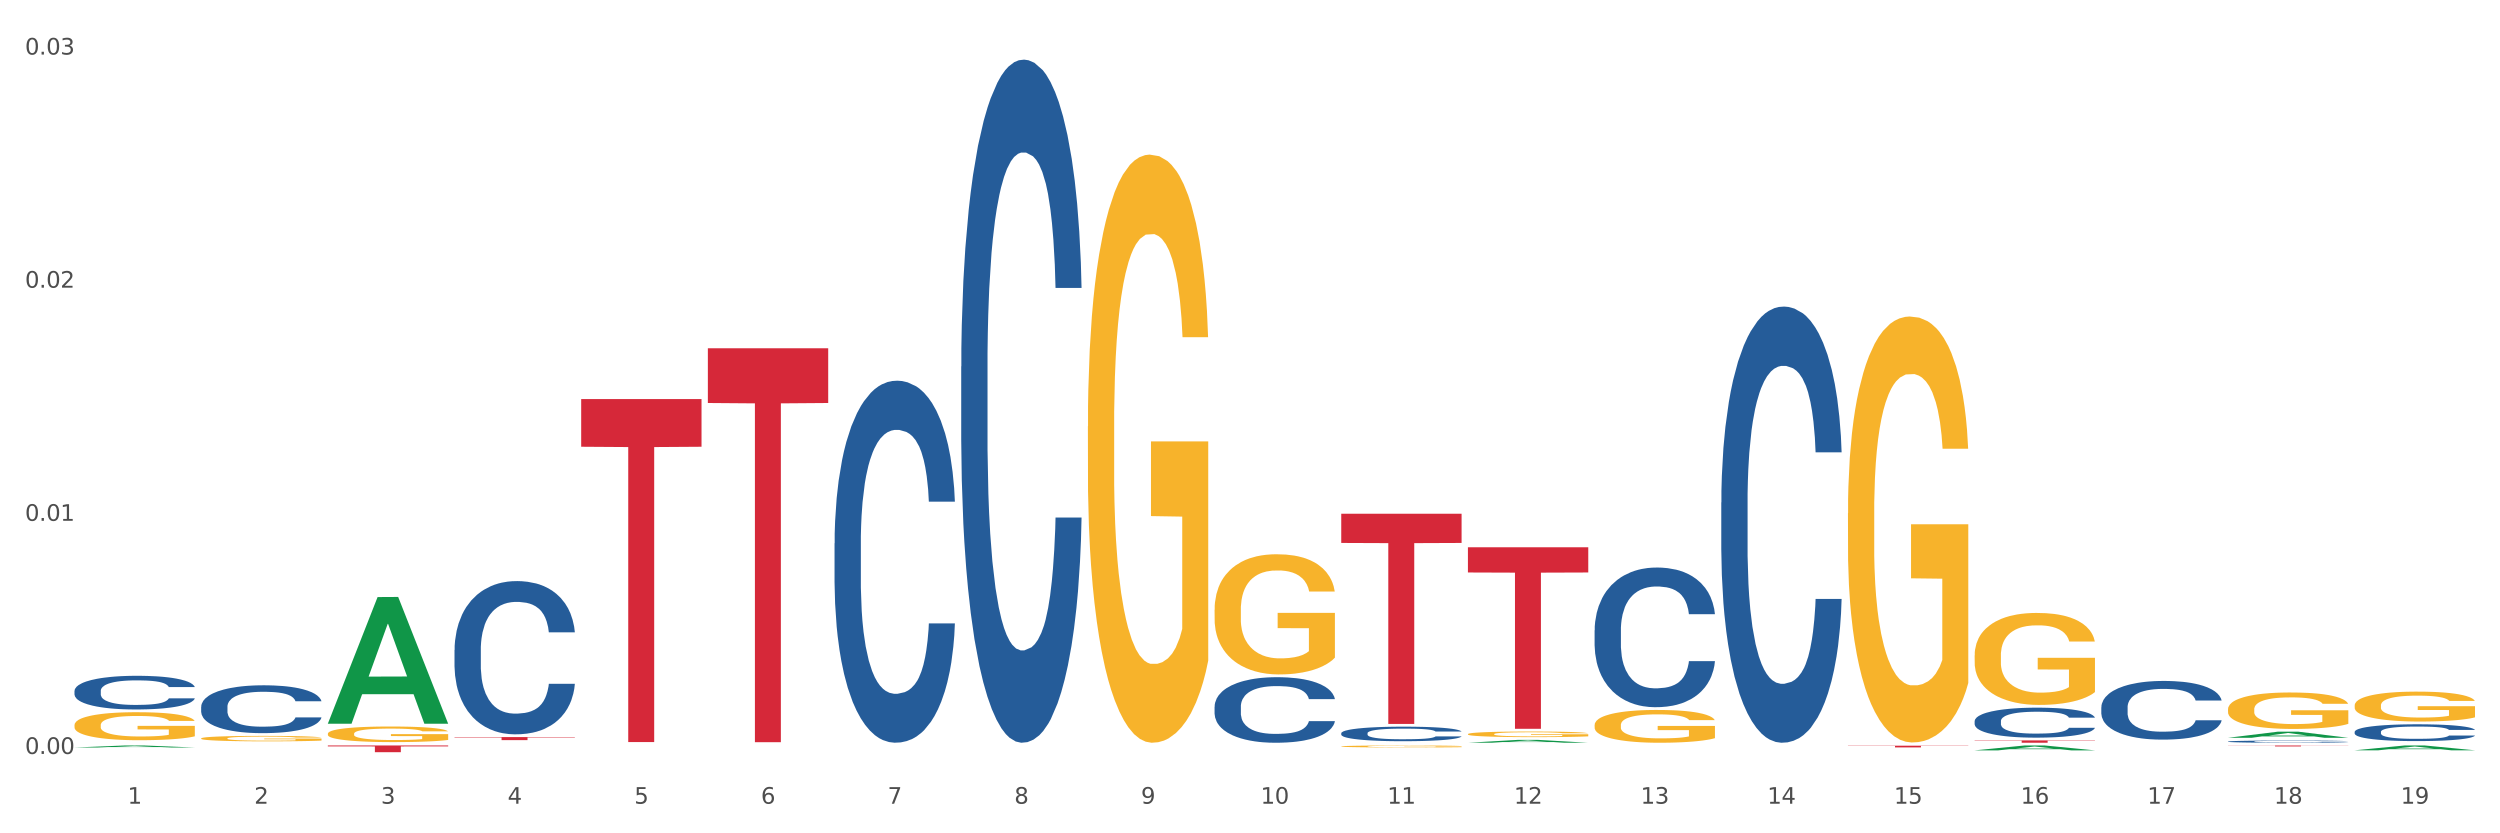 <?xml version="1.0" encoding="utf-8" standalone="no"?>
<!DOCTYPE svg PUBLIC "-//W3C//DTD SVG 1.1//EN"
  "http://www.w3.org/Graphics/SVG/1.1/DTD/svg11.dtd">
<svg xmlns:xlink="http://www.w3.org/1999/xlink" width="1080pt" height="360pt" viewBox="0 0 1080 360" xmlns="http://www.w3.org/2000/svg" version="1.1">
 <rect x="0" y="0" width="1080" height="360" fill="#333333" stroke="none"/>
 <defs>
  <style type="text/css">*{stroke-linejoin: round; stroke-linecap: butt}</style>
 </defs>
 <g id="figure_1">
  <g id="patch_1">
   <path d="M 0 360 
L 1080 360 
L 1080 0 
L 0 0 
z
" style="fill: #ffffff; stroke: #ffffff; stroke-linejoin: miter"/>
  </g>
  <g id="axes_1">
   <g id="matplotlib.axis_1">
    <g id="xtick_1">
     <g id="text_1">
      <!-- 1 -->
      <g style="fill: #4d4d4d" transform="translate(55.115 347.204) scale(0.096 -0.096)">
       <defs>
        <path id="DejaVuSans-31" d="M 794 531 
L 1825 531 
L 1825 4091 
L 703 3866 
L 703 4441 
L 1819 4666 
L 2450 4666 
L 2450 531 
L 3481 531 
L 3481 0 
L 794 0 
L 794 531 
z
" transform="scale(0.016)"/>
       </defs>
       <use xlink:href="#DejaVuSans-31"/>
      </g>
     </g>
    </g>
    <g id="xtick_2">
     <g id="text_2">
      <!-- 2 -->
      <g style="fill: #4d4d4d" transform="translate(109.839 347.204) scale(0.096 -0.096)">
       <defs>
        <path id="DejaVuSans-32" d="M 1228 531 
L 3431 531 
L 3431 0 
L 469 0 
L 469 531 
Q 828 903 1448 1529 
Q 2069 2156 2228 2338 
Q 2531 2678 2651 2914 
Q 2772 3150 2772 3378 
Q 2772 3750 2511 3984 
Q 2250 4219 1831 4219 
Q 1534 4219 1204 4116 
Q 875 4013 500 3803 
L 500 4441 
Q 881 4594 1212 4672 
Q 1544 4750 1819 4750 
Q 2544 4750 2975 4387 
Q 3406 4025 3406 3419 
Q 3406 3131 3298 2873 
Q 3191 2616 2906 2266 
Q 2828 2175 2409 1742 
Q 1991 1309 1228 531 
z
" transform="scale(0.016)"/>
       </defs>
       <use xlink:href="#DejaVuSans-32"/>
      </g>
     </g>
    </g>
    <g id="xtick_3">
     <g id="text_3">
      <!-- 3 -->
      <g style="fill: #4d4d4d" transform="translate(164.564 347.204) scale(0.096 -0.096)">
       <defs>
        <path id="DejaVuSans-33" d="M 2597 2516 
Q 3050 2419 3304 2112 
Q 3559 1806 3559 1356 
Q 3559 666 3084 287 
Q 2609 -91 1734 -91 
Q 1441 -91 1130 -33 
Q 819 25 488 141 
L 488 750 
Q 750 597 1062 519 
Q 1375 441 1716 441 
Q 2309 441 2620 675 
Q 2931 909 2931 1356 
Q 2931 1769 2642 2001 
Q 2353 2234 1838 2234 
L 1294 2234 
L 1294 2753 
L 1863 2753 
Q 2328 2753 2575 2939 
Q 2822 3125 2822 3475 
Q 2822 3834 2567 4026 
Q 2313 4219 1838 4219 
Q 1578 4219 1281 4162 
Q 984 4106 628 3988 
L 628 4550 
Q 988 4650 1302 4700 
Q 1616 4750 1894 4750 
Q 2613 4750 3031 4423 
Q 3450 4097 3450 3541 
Q 3450 3153 3228 2886 
Q 3006 2619 2597 2516 
z
" transform="scale(0.016)"/>
       </defs>
       <use xlink:href="#DejaVuSans-33"/>
      </g>
     </g>
    </g>
    <g id="xtick_4">
     <g id="text_4">
      <!-- 4 -->
      <g style="fill: #4d4d4d" transform="translate(219.288 347.204) scale(0.096 -0.096)">
       <defs>
        <path id="DejaVuSans-34" d="M 2419 4116 
L 825 1625 
L 2419 1625 
L 2419 4116 
z
M 2253 4666 
L 3047 4666 
L 3047 1625 
L 3713 1625 
L 3713 1100 
L 3047 1100 
L 3047 0 
L 2419 0 
L 2419 1100 
L 313 1100 
L 313 1709 
L 2253 4666 
z
" transform="scale(0.016)"/>
       </defs>
       <use xlink:href="#DejaVuSans-34"/>
      </g>
     </g>
    </g>
    <g id="xtick_5">
     <g id="text_5">
      <!-- 5 -->
      <g style="fill: #4d4d4d" transform="translate(274.012 347.204) scale(0.096 -0.096)">
       <defs>
        <path id="DejaVuSans-35" d="M 691 4666 
L 3169 4666 
L 3169 4134 
L 1269 4134 
L 1269 2991 
Q 1406 3038 1543 3061 
Q 1681 3084 1819 3084 
Q 2600 3084 3056 2656 
Q 3513 2228 3513 1497 
Q 3513 744 3044 326 
Q 2575 -91 1722 -91 
Q 1428 -91 1123 -41 
Q 819 9 494 109 
L 494 744 
Q 775 591 1075 516 
Q 1375 441 1709 441 
Q 2250 441 2565 725 
Q 2881 1009 2881 1497 
Q 2881 1984 2565 2268 
Q 2250 2553 1709 2553 
Q 1456 2553 1204 2497 
Q 953 2441 691 2322 
L 691 4666 
z
" transform="scale(0.016)"/>
       </defs>
       <use xlink:href="#DejaVuSans-35"/>
      </g>
     </g>
    </g>
    <g id="xtick_6">
     <g id="text_6">
      <!-- 6 -->
      <g style="fill: #4d4d4d" transform="translate(328.736 347.204) scale(0.096 -0.096)">
       <defs>
        <path id="DejaVuSans-36" d="M 2113 2584 
Q 1688 2584 1439 2293 
Q 1191 2003 1191 1497 
Q 1191 994 1439 701 
Q 1688 409 2113 409 
Q 2538 409 2786 701 
Q 3034 994 3034 1497 
Q 3034 2003 2786 2293 
Q 2538 2584 2113 2584 
z
M 3366 4563 
L 3366 3988 
Q 3128 4100 2886 4159 
Q 2644 4219 2406 4219 
Q 1781 4219 1451 3797 
Q 1122 3375 1075 2522 
Q 1259 2794 1537 2939 
Q 1816 3084 2150 3084 
Q 2853 3084 3261 2657 
Q 3669 2231 3669 1497 
Q 3669 778 3244 343 
Q 2819 -91 2113 -91 
Q 1303 -91 875 529 
Q 447 1150 447 2328 
Q 447 3434 972 4092 
Q 1497 4750 2381 4750 
Q 2619 4750 2861 4703 
Q 3103 4656 3366 4563 
z
" transform="scale(0.016)"/>
       </defs>
       <use xlink:href="#DejaVuSans-36"/>
      </g>
     </g>
    </g>
    <g id="xtick_7">
     <g id="text_7">
      <!-- 7 -->
      <g style="fill: #4d4d4d" transform="translate(383.461 347.204) scale(0.096 -0.096)">
       <defs>
        <path id="DejaVuSans-37" d="M 525 4666 
L 3525 4666 
L 3525 4397 
L 1831 0 
L 1172 0 
L 2766 4134 
L 525 4134 
L 525 4666 
z
" transform="scale(0.016)"/>
       </defs>
       <use xlink:href="#DejaVuSans-37"/>
      </g>
     </g>
    </g>
    <g id="xtick_8">
     <g id="text_8">
      <!-- 8 -->
      <g style="fill: #4d4d4d" transform="translate(438.185 347.204) scale(0.096 -0.096)">
       <defs>
        <path id="DejaVuSans-38" d="M 2034 2216 
Q 1584 2216 1326 1975 
Q 1069 1734 1069 1313 
Q 1069 891 1326 650 
Q 1584 409 2034 409 
Q 2484 409 2743 651 
Q 3003 894 3003 1313 
Q 3003 1734 2745 1975 
Q 2488 2216 2034 2216 
z
M 1403 2484 
Q 997 2584 770 2862 
Q 544 3141 544 3541 
Q 544 4100 942 4425 
Q 1341 4750 2034 4750 
Q 2731 4750 3128 4425 
Q 3525 4100 3525 3541 
Q 3525 3141 3298 2862 
Q 3072 2584 2669 2484 
Q 3125 2378 3379 2068 
Q 3634 1759 3634 1313 
Q 3634 634 3220 271 
Q 2806 -91 2034 -91 
Q 1263 -91 848 271 
Q 434 634 434 1313 
Q 434 1759 690 2068 
Q 947 2378 1403 2484 
z
M 1172 3481 
Q 1172 3119 1398 2916 
Q 1625 2713 2034 2713 
Q 2441 2713 2670 2916 
Q 2900 3119 2900 3481 
Q 2900 3844 2670 4047 
Q 2441 4250 2034 4250 
Q 1625 4250 1398 4047 
Q 1172 3844 1172 3481 
z
" transform="scale(0.016)"/>
       </defs>
       <use xlink:href="#DejaVuSans-38"/>
      </g>
     </g>
    </g>
    <g id="xtick_9">
     <g id="text_9">
      <!-- 9 -->
      <g style="fill: #4d4d4d" transform="translate(492.909 347.204) scale(0.096 -0.096)">
       <defs>
        <path id="DejaVuSans-39" d="M 703 97 
L 703 672 
Q 941 559 1184 500 
Q 1428 441 1663 441 
Q 2288 441 2617 861 
Q 2947 1281 2994 2138 
Q 2813 1869 2534 1725 
Q 2256 1581 1919 1581 
Q 1219 1581 811 2004 
Q 403 2428 403 3163 
Q 403 3881 828 4315 
Q 1253 4750 1959 4750 
Q 2769 4750 3195 4129 
Q 3622 3509 3622 2328 
Q 3622 1225 3098 567 
Q 2575 -91 1691 -91 
Q 1453 -91 1209 -44 
Q 966 3 703 97 
z
M 1959 2075 
Q 2384 2075 2632 2365 
Q 2881 2656 2881 3163 
Q 2881 3666 2632 3958 
Q 2384 4250 1959 4250 
Q 1534 4250 1286 3958 
Q 1038 3666 1038 3163 
Q 1038 2656 1286 2365 
Q 1534 2075 1959 2075 
z
" transform="scale(0.016)"/>
       </defs>
       <use xlink:href="#DejaVuSans-39"/>
      </g>
     </g>
    </g>
    <g id="xtick_10">
     <g id="text_10">
      <!-- 10 -->
      <g style="fill: #4d4d4d" transform="translate(544.58 347.204) scale(0.096 -0.096)">
       <defs>
        <path id="DejaVuSans-30" d="M 2034 4250 
Q 1547 4250 1301 3770 
Q 1056 3291 1056 2328 
Q 1056 1369 1301 889 
Q 1547 409 2034 409 
Q 2525 409 2770 889 
Q 3016 1369 3016 2328 
Q 3016 3291 2770 3770 
Q 2525 4250 2034 4250 
z
M 2034 4750 
Q 2819 4750 3233 4129 
Q 3647 3509 3647 2328 
Q 3647 1150 3233 529 
Q 2819 -91 2034 -91 
Q 1250 -91 836 529 
Q 422 1150 422 2328 
Q 422 3509 836 4129 
Q 1250 4750 2034 4750 
z
" transform="scale(0.016)"/>
       </defs>
       <use xlink:href="#DejaVuSans-31"/>
       <use xlink:href="#DejaVuSans-30" transform="translate(63.623 0)"/>
      </g>
     </g>
    </g>
    <g id="xtick_11">
     <g id="text_11">
      <!-- 11 -->
      <g style="fill: #4d4d4d" transform="translate(599.304 347.204) scale(0.096 -0.096)">
       <use xlink:href="#DejaVuSans-31"/>
       <use xlink:href="#DejaVuSans-31" transform="translate(63.623 0)"/>
      </g>
     </g>
    </g>
    <g id="xtick_12">
     <g id="text_12">
      <!-- 12 -->
      <g style="fill: #4d4d4d" transform="translate(654.028 347.204) scale(0.096 -0.096)">
       <use xlink:href="#DejaVuSans-31"/>
       <use xlink:href="#DejaVuSans-32" transform="translate(63.623 0)"/>
      </g>
     </g>
    </g>
    <g id="xtick_13">
     <g id="text_13">
      <!-- 13 -->
      <g style="fill: #4d4d4d" transform="translate(708.752 347.204) scale(0.096 -0.096)">
       <use xlink:href="#DejaVuSans-31"/>
       <use xlink:href="#DejaVuSans-33" transform="translate(63.623 0)"/>
      </g>
     </g>
    </g>
    <g id="xtick_14">
     <g id="text_14">
      <!-- 14 -->
      <g style="fill: #4d4d4d" transform="translate(763.477 347.204) scale(0.096 -0.096)">
       <use xlink:href="#DejaVuSans-31"/>
       <use xlink:href="#DejaVuSans-34" transform="translate(63.623 0)"/>
      </g>
     </g>
    </g>
    <g id="xtick_15">
     <g id="text_15">
      <!-- 15 -->
      <g style="fill: #4d4d4d" transform="translate(818.201 347.204) scale(0.096 -0.096)">
       <use xlink:href="#DejaVuSans-31"/>
       <use xlink:href="#DejaVuSans-35" transform="translate(63.623 0)"/>
      </g>
     </g>
    </g>
    <g id="xtick_16">
     <g id="text_16">
      <!-- 16 -->
      <g style="fill: #4d4d4d" transform="translate(872.925 347.204) scale(0.096 -0.096)">
       <use xlink:href="#DejaVuSans-31"/>
       <use xlink:href="#DejaVuSans-36" transform="translate(63.623 0)"/>
      </g>
     </g>
    </g>
    <g id="xtick_17">
     <g id="text_17">
      <!-- 17 -->
      <g style="fill: #4d4d4d" transform="translate(927.649 347.204) scale(0.096 -0.096)">
       <use xlink:href="#DejaVuSans-31"/>
       <use xlink:href="#DejaVuSans-37" transform="translate(63.623 0)"/>
      </g>
     </g>
    </g>
    <g id="xtick_18">
     <g id="text_18">
      <!-- 18 -->
      <g style="fill: #4d4d4d" transform="translate(982.374 347.204) scale(0.096 -0.096)">
       <use xlink:href="#DejaVuSans-31"/>
       <use xlink:href="#DejaVuSans-38" transform="translate(63.623 0)"/>
      </g>
     </g>
    </g>
    <g id="xtick_19">
     <g id="text_19">
      <!-- 19 -->
      <g style="fill: #4d4d4d" transform="translate(1037.098 347.204) scale(0.096 -0.096)">
       <use xlink:href="#DejaVuSans-31"/>
       <use xlink:href="#DejaVuSans-39" transform="translate(63.623 0)"/>
      </g>
     </g>
    </g>
    <g id="xtick_20"/>
    <g id="xtick_21"/>
    <g id="xtick_22"/>
    <g id="xtick_23"/>
    <g id="xtick_24"/>
    <g id="xtick_25"/>
    <g id="xtick_26"/>
    <g id="xtick_27"/>
    <g id="xtick_28"/>
    <g id="xtick_29"/>
    <g id="xtick_30"/>
    <g id="xtick_31"/>
    <g id="xtick_32"/>
    <g id="xtick_33"/>
    <g id="xtick_34"/>
    <g id="xtick_35"/>
    <g id="xtick_36"/>
    <g id="xtick_37"/>
   </g>
   <g id="matplotlib.axis_2">
    <g id="ytick_1">
     <g id="text_20">
      <!-- 0.00 -->
      <g style="fill: #4d4d4d" transform="translate(10.8 325.702) scale(0.096 -0.096)">
       <defs>
        <path id="DejaVuSans-2e" d="M 684 794 
L 1344 794 
L 1344 0 
L 684 0 
L 684 794 
z
" transform="scale(0.016)"/>
       </defs>
       <use xlink:href="#DejaVuSans-30"/>
       <use xlink:href="#DejaVuSans-2e" transform="translate(63.623 0)"/>
       <use xlink:href="#DejaVuSans-30" transform="translate(95.41 0)"/>
       <use xlink:href="#DejaVuSans-30" transform="translate(159.033 0)"/>
      </g>
     </g>
    </g>
    <g id="ytick_2">
     <g id="text_21">
      <!-- 0.01 -->
      <g style="fill: #4d4d4d" transform="translate(10.8 224.993) scale(0.096 -0.096)">
       <use xlink:href="#DejaVuSans-30"/>
       <use xlink:href="#DejaVuSans-2e" transform="translate(63.623 0)"/>
       <use xlink:href="#DejaVuSans-30" transform="translate(95.41 0)"/>
       <use xlink:href="#DejaVuSans-31" transform="translate(159.033 0)"/>
      </g>
     </g>
    </g>
    <g id="ytick_3">
     <g id="text_22">
      <!-- 0.02 -->
      <g style="fill: #4d4d4d" transform="translate(10.8 124.284) scale(0.096 -0.096)">
       <use xlink:href="#DejaVuSans-30"/>
       <use xlink:href="#DejaVuSans-2e" transform="translate(63.623 0)"/>
       <use xlink:href="#DejaVuSans-30" transform="translate(95.41 0)"/>
       <use xlink:href="#DejaVuSans-32" transform="translate(159.033 0)"/>
      </g>
     </g>
    </g>
    <g id="ytick_4">
     <g id="text_23">
      <!-- 0.03 -->
      <g style="fill: #4d4d4d" transform="translate(10.8 23.574) scale(0.096 -0.096)">
       <use xlink:href="#DejaVuSans-30"/>
       <use xlink:href="#DejaVuSans-2e" transform="translate(63.623 0)"/>
       <use xlink:href="#DejaVuSans-30" transform="translate(95.41 0)"/>
       <use xlink:href="#DejaVuSans-33" transform="translate(159.033 0)"/>
      </g>
     </g>
    </g>
    <g id="ytick_5"/>
    <g id="ytick_6"/>
    <g id="ytick_7"/>
   </g>
   <g id="PolyCollection_1">
    <path d="M 32.175 322.923 
L 32.229 322.922 
L 53.667 322.055 
L 62.564 322.054 
L 84.163 322.925 
L 73.873 322.925 
L 69.21 322.722 
L 47.075 322.722 
L 46.914 322.725 
L 42.412 322.925 
L 32.175 322.925 
L 32.175 322.923 
L 49.862 322.601 
L 66.423 322.6 
L 58.223 322.24 
L 58.115 322.238 
L 58.008 322.241 
L 49.808 322.6 
L 49.862 322.601 
L 32.175 322.923 
z
" clip-path="url(#pf79e9b0317)" style="fill: #109648"/>
    <path d="M 141.624 312.563 
L 141.677 312.511 
L 163.116 257.929 
L 172.012 257.878 
L 193.612 312.665 
L 183.321 312.665 
L 178.658 299.907 
L 156.523 299.907 
L 156.362 300.113 
L 151.86 312.665 
L 141.624 312.665 
L 141.624 312.563 
L 159.31 292.294 
L 175.871 292.242 
L 167.671 269.555 
L 167.564 269.453 
L 167.457 269.607 
L 159.257 292.242 
L 159.31 292.294 
L 141.624 312.563 
z
" clip-path="url(#pf79e9b0317)" style="fill: #109648"/>
    <path d="M 141.624 322.054 
L 193.612 322.054 
L 193.612 322.457 
L 173.161 322.459 
L 173.161 324.95 
L 161.951 324.95 
L 161.951 322.459 
L 141.624 322.457 
L 141.624 322.057 
L 141.624 322.054 
z
" clip-path="url(#pf79e9b0317)" style="fill: #d62839"/>
    <path d="M 196.348 318.42 
L 248.336 318.42 
L 248.336 318.603 
L 227.886 318.604 
L 227.886 319.736 
L 216.675 319.736 
L 216.675 318.604 
L 196.348 318.603 
L 196.348 318.421 
L 196.348 318.42 
z
" clip-path="url(#pf79e9b0317)" style="fill: #d62839"/>
    <path d="M 634.142 320.867 
L 634.196 320.866 
L 655.634 319.628 
L 664.531 319.627 
L 686.13 320.869 
L 675.84 320.869 
L 671.177 320.58 
L 649.042 320.58 
L 648.881 320.585 
L 644.379 320.869 
L 634.142 320.869 
L 634.142 320.867 
L 651.829 320.407 
L 668.39 320.406 
L 660.19 319.892 
L 660.082 319.889 
L 659.975 319.893 
L 651.775 320.406 
L 651.829 320.407 
L 634.142 320.867 
z
" clip-path="url(#pf79e9b0317)" style="fill: #109648"/>
    <path d="M 853.039 324.154 
L 853.093 324.152 
L 874.531 322.056 
L 883.428 322.054 
L 905.027 324.158 
L 894.737 324.158 
L 890.074 323.668 
L 867.939 323.668 
L 867.778 323.676 
L 863.276 324.158 
L 853.039 324.158 
L 853.039 324.154 
L 870.726 323.376 
L 887.287 323.374 
L 879.087 322.503 
L 878.98 322.499 
L 878.872 322.505 
L 870.672 323.374 
L 870.726 323.376 
L 853.039 324.154 
z
" clip-path="url(#pf79e9b0317)" style="fill: #109648"/>
    <path d="M 962.488 318.721 
L 962.541 318.719 
L 983.98 316.089 
L 992.877 316.087 
L 1014.476 318.726 
L 1004.185 318.726 
L 999.522 318.111 
L 977.387 318.111 
L 977.227 318.121 
L 972.724 318.726 
L 962.488 318.726 
L 962.488 318.721 
L 980.174 317.745 
L 996.735 317.742 
L 988.535 316.649 
L 988.428 316.644 
L 988.321 316.652 
L 980.121 317.742 
L 980.174 317.745 
L 962.488 318.721 
z
" clip-path="url(#pf79e9b0317)" style="fill: #109648"/>
    <path d="M 1017.212 324.128 
L 1017.266 324.126 
L 1038.704 322.056 
L 1047.601 322.054 
L 1069.2 324.132 
L 1058.91 324.132 
L 1054.247 323.648 
L 1032.112 323.648 
L 1031.951 323.656 
L 1027.449 324.132 
L 1017.212 324.132 
L 1017.212 324.128 
L 1034.899 323.359 
L 1051.46 323.357 
L 1043.26 322.497 
L 1043.152 322.493 
L 1043.045 322.499 
L 1034.845 323.357 
L 1034.899 323.359 
L 1017.212 324.128 
z
" clip-path="url(#pf79e9b0317)" style="fill: #109648"/>
    <path d="M 688.866 272.284 
L 688.928 272.229 
L 688.928 270.686 
L 689.112 268.592 
L 689.788 264.734 
L 690.648 261.814 
L 692.123 258.397 
L 692.922 256.964 
L 693.967 255.366 
L 696.118 252.776 
L 698.576 250.572 
L 700.296 249.36 
L 701.587 248.588 
L 704.475 247.21 
L 706.134 246.604 
L 707.855 246.108 
L 709.33 245.778 
L 711.788 245.392 
L 713.754 245.227 
L 716.028 245.171 
L 717.933 245.227 
L 720.452 245.447 
L 724.14 246.108 
L 725.553 246.494 
L 727.458 247.155 
L 729.424 248.037 
L 731.022 248.919 
L 732.866 250.186 
L 734.771 251.839 
L 736.614 253.933 
L 737.905 255.862 
L 738.949 257.901 
L 739.871 260.381 
L 740.547 263.081 
L 740.854 265.341 
L 729.609 265.341 
L 729.301 263.302 
L 728.687 261.097 
L 728.072 259.609 
L 727.396 258.397 
L 726.352 257.019 
L 725.43 256.138 
L 723.894 255.091 
L 722.48 254.429 
L 721.313 254.044 
L 719.899 253.713 
L 716.888 253.382 
L 714.737 253.382 
L 713.385 253.493 
L 711.726 253.768 
L 710.313 254.154 
L 708.654 254.815 
L 707.363 255.532 
L 706.073 256.468 
L 705.335 257.13 
L 704.229 258.342 
L 703.492 259.334 
L 702.509 261.042 
L 701.955 262.255 
L 700.972 265.396 
L 700.542 267.71 
L 700.358 269.308 
L 700.235 271.072 
L 700.235 279.668 
L 700.604 283.526 
L 700.911 285.179 
L 701.402 287.053 
L 702.324 289.477 
L 703.676 291.847 
L 705.09 293.555 
L 706.257 294.602 
L 707.363 295.374 
L 708.469 295.98 
L 709.821 296.531 
L 710.927 296.862 
L 712.587 297.192 
L 714.553 297.358 
L 716.089 297.358 
L 719.223 297.082 
L 720.637 296.807 
L 721.989 296.421 
L 723.464 295.815 
L 724.631 295.153 
L 725.307 294.657 
L 726.413 293.61 
L 727.274 292.508 
L 728.011 291.241 
L 728.503 290.139 
L 729.056 288.486 
L 729.486 286.612 
L 729.609 285.62 
L 740.854 285.62 
L 740.609 287.604 
L 740.178 289.533 
L 739.318 292.123 
L 738.642 293.61 
L 737.597 295.429 
L 736.491 296.972 
L 734.955 298.68 
L 733.542 299.948 
L 732.067 301.05 
L 730.469 302.042 
L 727.581 303.419 
L 726.536 303.805 
L 724.324 304.467 
L 722.603 304.852 
L 720.084 305.238 
L 717.503 305.458 
L 714.799 305.514 
L 712.402 305.403 
L 709.76 305.073 
L 708.101 304.742 
L 706.257 304.246 
L 704.106 303.475 
L 702.078 302.538 
L 700.173 301.436 
L 698.391 300.168 
L 696.732 298.735 
L 694.581 296.366 
L 692.984 294.051 
L 691.816 291.902 
L 691.017 290.084 
L 690.218 287.769 
L 689.788 286.171 
L 689.112 282.314 
L 688.866 278.732 
L 688.866 272.284 
z
" clip-path="url(#pf79e9b0317)" style="fill: #255c99"/>
    <path d="M 962.488 322.054 
L 1014.476 322.054 
L 1014.476 322.111 
L 994.025 322.112 
L 994.025 322.464 
L 982.815 322.464 
L 982.815 322.112 
L 962.488 322.111 
L 962.488 322.055 
L 962.488 322.054 
z
" clip-path="url(#pf79e9b0317)" style="fill: #d62839"/>
    <path d="M 853.039 319.852 
L 905.027 319.852 
L 905.027 319.993 
L 884.577 319.994 
L 884.577 320.869 
L 873.366 320.869 
L 873.366 319.994 
L 853.039 319.993 
L 853.039 319.853 
L 853.039 319.852 
z
" clip-path="url(#pf79e9b0317)" style="fill: #d62839"/>
    <path d="M 798.315 322.138 
L 850.303 322.138 
L 850.303 322.242 
L 829.853 322.242 
L 829.853 322.881 
L 818.642 322.881 
L 818.642 322.242 
L 798.315 322.242 
L 798.315 322.139 
L 798.315 322.138 
z
" clip-path="url(#pf79e9b0317)" style="fill: #d62839"/>
    <path d="M 634.142 236.413 
L 686.13 236.413 
L 686.13 247.312 
L 665.68 247.385 
L 665.68 314.836 
L 654.469 314.836 
L 654.469 247.385 
L 634.142 247.312 
L 634.142 236.487 
L 634.142 236.413 
z
" clip-path="url(#pf79e9b0317)" style="fill: #d62839"/>
    <path d="M 579.418 221.931 
L 631.406 221.931 
L 631.406 234.55 
L 610.956 234.635 
L 610.956 312.733 
L 599.745 312.733 
L 599.745 234.635 
L 579.418 234.55 
L 579.418 222.017 
L 579.418 221.931 
z
" clip-path="url(#pf79e9b0317)" style="fill: #d62839"/>
    <path d="M 305.796 150.446 
L 357.784 150.446 
L 357.784 174.095 
L 337.334 174.255 
L 337.334 320.627 
L 326.123 320.627 
L 326.123 174.255 
L 305.796 174.095 
L 305.796 150.605 
L 305.796 150.446 
z
" clip-path="url(#pf79e9b0317)" style="fill: #d62839"/>
    <path d="M 251.072 172.404 
L 303.06 172.404 
L 303.06 192.994 
L 282.61 193.133 
L 282.61 320.57 
L 271.399 320.57 
L 271.399 193.133 
L 251.072 192.994 
L 251.072 172.543 
L 251.072 172.404 
z
" clip-path="url(#pf79e9b0317)" style="fill: #d62839"/>
    <path d="M 360.521 234.73 
L 360.582 234.587 
L 360.582 230.588 
L 360.766 225.161 
L 361.442 215.163 
L 362.303 207.593 
L 363.778 198.738 
L 364.576 195.024 
L 365.621 190.882 
L 367.772 184.169 
L 370.23 178.456 
L 371.951 175.314 
L 373.241 173.314 
L 376.129 169.744 
L 377.789 168.172 
L 379.509 166.887 
L 380.984 166.03 
L 383.442 165.03 
L 385.409 164.602 
L 387.682 164.459 
L 389.587 164.602 
L 392.107 165.173 
L 395.794 166.887 
L 397.207 167.887 
L 399.112 169.601 
L 401.079 171.886 
L 402.676 174.171 
L 404.52 177.456 
L 406.425 181.741 
L 408.269 187.169 
L 409.559 192.167 
L 410.604 197.452 
L 411.525 203.879 
L 412.201 210.878 
L 412.509 216.734 
L 401.263 216.734 
L 400.956 211.449 
L 400.341 205.736 
L 399.727 201.88 
L 399.051 198.738 
L 398.006 195.167 
L 397.084 192.882 
L 395.548 190.168 
L 394.135 188.454 
L 392.967 187.454 
L 391.554 186.597 
L 388.543 185.74 
L 386.392 185.74 
L 385.04 186.026 
L 383.381 186.74 
L 381.967 187.74 
L 380.308 189.454 
L 379.018 191.311 
L 377.727 193.739 
L 376.99 195.453 
L 375.884 198.595 
L 375.146 201.166 
L 374.163 205.593 
L 373.61 208.736 
L 372.627 216.877 
L 372.196 222.875 
L 372.012 227.017 
L 371.889 231.588 
L 371.889 253.869 
L 372.258 263.867 
L 372.565 268.152 
L 373.057 273.008 
L 373.979 279.292 
L 375.33 285.434 
L 376.744 289.862 
L 377.911 292.575 
L 379.018 294.575 
L 380.124 296.146 
L 381.476 297.574 
L 382.582 298.431 
L 384.241 299.288 
L 386.207 299.717 
L 387.744 299.717 
L 390.878 299.003 
L 392.291 298.289 
L 393.643 297.289 
L 395.118 295.718 
L 396.285 294.004 
L 396.961 292.718 
L 398.068 290.005 
L 398.928 287.148 
L 399.665 283.863 
L 400.157 281.006 
L 400.71 276.722 
L 401.14 271.865 
L 401.263 269.295 
L 412.509 269.295 
L 412.263 274.436 
L 411.833 279.435 
L 410.972 286.148 
L 410.296 290.005 
L 409.252 294.718 
L 408.146 298.717 
L 406.609 303.145 
L 405.196 306.43 
L 403.721 309.286 
L 402.123 311.857 
L 399.235 315.428 
L 398.19 316.428 
L 395.978 318.142 
L 394.258 319.141 
L 391.738 320.141 
L 389.157 320.713 
L 386.453 320.855 
L 384.057 320.57 
L 381.414 319.713 
L 379.755 318.856 
L 377.911 317.57 
L 375.761 315.571 
L 373.733 313.143 
L 371.828 310.286 
L 370.046 307.001 
L 368.386 303.288 
L 366.236 297.146 
L 364.638 291.147 
L 363.47 285.577 
L 362.671 280.864 
L 361.873 274.865 
L 361.442 270.723 
L 360.766 260.725 
L 360.521 251.441 
L 360.521 234.73 
z
" clip-path="url(#pf79e9b0317)" style="fill: #255c99"/>
    <path d="M 579.418 316.743 
L 579.479 316.738 
L 579.479 316.577 
L 579.664 316.359 
L 580.34 315.957 
L 581.2 315.652 
L 582.675 315.296 
L 583.474 315.147 
L 584.518 314.981 
L 586.669 314.711 
L 589.127 314.481 
L 590.848 314.355 
L 592.138 314.274 
L 595.026 314.131 
L 596.686 314.068 
L 598.406 314.016 
L 599.881 313.982 
L 602.339 313.941 
L 604.306 313.924 
L 606.579 313.918 
L 608.484 313.924 
L 611.004 313.947 
L 614.691 314.016 
L 616.104 314.056 
L 618.009 314.125 
L 619.976 314.217 
L 621.574 314.309 
L 623.417 314.441 
L 625.322 314.613 
L 627.166 314.831 
L 628.456 315.032 
L 629.501 315.245 
L 630.423 315.503 
L 631.099 315.785 
L 631.406 316.02 
L 620.16 316.02 
L 619.853 315.808 
L 619.238 315.578 
L 618.624 315.423 
L 617.948 315.296 
L 616.903 315.153 
L 615.981 315.061 
L 614.445 314.952 
L 613.032 314.883 
L 611.864 314.843 
L 610.451 314.808 
L 607.44 314.774 
L 605.289 314.774 
L 603.937 314.785 
L 602.278 314.814 
L 600.864 314.854 
L 599.205 314.923 
L 597.915 314.998 
L 596.624 315.096 
L 595.887 315.164 
L 594.781 315.291 
L 594.043 315.394 
L 593.06 315.572 
L 592.507 315.698 
L 591.524 316.026 
L 591.094 316.267 
L 590.909 316.433 
L 590.786 316.617 
L 590.786 317.513 
L 591.155 317.915 
L 591.462 318.087 
L 591.954 318.282 
L 592.876 318.535 
L 594.228 318.782 
L 595.641 318.96 
L 596.809 319.069 
L 597.915 319.149 
L 599.021 319.212 
L 600.373 319.27 
L 601.479 319.304 
L 603.138 319.339 
L 605.105 319.356 
L 606.641 319.356 
L 609.775 319.327 
L 611.188 319.299 
L 612.54 319.258 
L 614.015 319.195 
L 615.183 319.126 
L 615.859 319.075 
L 616.965 318.966 
L 617.825 318.851 
L 618.562 318.719 
L 619.054 318.604 
L 619.607 318.432 
L 620.037 318.236 
L 620.16 318.133 
L 631.406 318.133 
L 631.16 318.34 
L 630.73 318.541 
L 629.87 318.811 
L 629.194 318.966 
L 628.149 319.155 
L 627.043 319.316 
L 625.506 319.494 
L 624.093 319.626 
L 622.618 319.741 
L 621.02 319.844 
L 618.132 319.988 
L 617.088 320.028 
L 614.875 320.097 
L 613.155 320.137 
L 610.635 320.177 
L 608.054 320.2 
L 605.35 320.206 
L 602.954 320.194 
L 600.311 320.16 
L 598.652 320.125 
L 596.809 320.074 
L 594.658 319.993 
L 592.63 319.896 
L 590.725 319.781 
L 588.943 319.649 
L 587.284 319.5 
L 585.133 319.253 
L 583.535 319.012 
L 582.367 318.788 
L 581.569 318.598 
L 580.77 318.357 
L 580.34 318.19 
L 579.664 317.788 
L 579.418 317.415 
L 579.418 316.743 
z
" clip-path="url(#pf79e9b0317)" style="fill: #255c99"/>
    <path d="M 524.693 305.272 
L 524.755 305.246 
L 524.755 304.522 
L 524.939 303.539 
L 525.615 301.728 
L 526.476 300.357 
L 527.95 298.754 
L 528.749 298.081 
L 529.794 297.331 
L 531.945 296.115 
L 534.403 295.081 
L 536.123 294.511 
L 537.414 294.149 
L 540.302 293.503 
L 541.961 293.218 
L 543.682 292.985 
L 545.157 292.83 
L 547.615 292.649 
L 549.581 292.572 
L 551.855 292.546 
L 553.76 292.572 
L 556.28 292.675 
L 559.967 292.985 
L 561.38 293.166 
L 563.285 293.477 
L 565.252 293.891 
L 566.849 294.305 
L 568.693 294.899 
L 570.598 295.675 
L 572.441 296.658 
L 573.732 297.564 
L 574.777 298.521 
L 575.698 299.685 
L 576.374 300.952 
L 576.682 302.013 
L 565.436 302.013 
L 565.129 301.056 
L 564.514 300.021 
L 563.9 299.323 
L 563.224 298.754 
L 562.179 298.107 
L 561.257 297.693 
L 559.721 297.202 
L 558.307 296.891 
L 557.14 296.71 
L 555.727 296.555 
L 552.715 296.4 
L 550.565 296.4 
L 549.213 296.451 
L 547.553 296.581 
L 546.14 296.762 
L 544.481 297.072 
L 543.19 297.409 
L 541.9 297.848 
L 541.163 298.159 
L 540.056 298.728 
L 539.319 299.193 
L 538.336 299.995 
L 537.783 300.564 
L 536.799 302.039 
L 536.369 303.125 
L 536.185 303.875 
L 536.062 304.703 
L 536.062 308.738 
L 536.431 310.549 
L 536.738 311.325 
L 537.23 312.204 
L 538.151 313.342 
L 539.503 314.454 
L 540.917 315.256 
L 542.084 315.748 
L 543.19 316.11 
L 544.297 316.394 
L 545.648 316.653 
L 546.755 316.808 
L 548.414 316.963 
L 550.38 317.041 
L 551.917 317.041 
L 555.051 316.912 
L 556.464 316.782 
L 557.816 316.601 
L 559.291 316.317 
L 560.458 316.006 
L 561.134 315.774 
L 562.24 315.282 
L 563.101 314.765 
L 563.838 314.17 
L 564.33 313.653 
L 564.883 312.877 
L 565.313 311.997 
L 565.436 311.531 
L 576.682 311.531 
L 576.436 312.463 
L 576.006 313.368 
L 575.145 314.584 
L 574.469 315.282 
L 573.425 316.136 
L 572.318 316.86 
L 570.782 317.662 
L 569.369 318.257 
L 567.894 318.774 
L 566.296 319.24 
L 563.408 319.886 
L 562.363 320.067 
L 560.151 320.378 
L 558.43 320.559 
L 555.911 320.74 
L 553.33 320.843 
L 550.626 320.869 
L 548.229 320.817 
L 545.587 320.662 
L 543.928 320.507 
L 542.084 320.274 
L 539.933 319.912 
L 537.906 319.472 
L 536.001 318.955 
L 534.218 318.36 
L 532.559 317.688 
L 530.408 316.575 
L 528.811 315.489 
L 527.643 314.48 
L 526.844 313.627 
L 526.045 312.54 
L 525.615 311.79 
L 524.939 309.98 
L 524.693 308.298 
L 524.693 305.272 
z
" clip-path="url(#pf79e9b0317)" style="fill: #255c99"/>
    <path d="M 415.245 158.357 
L 415.306 158.087 
L 415.306 150.541 
L 415.491 140.3 
L 416.167 121.434 
L 417.027 107.15 
L 418.502 90.441 
L 419.301 83.434 
L 420.345 75.618 
L 422.496 62.951 
L 424.954 52.171 
L 426.675 46.242 
L 427.965 42.469 
L 430.854 35.731 
L 432.513 32.767 
L 434.233 30.341 
L 435.708 28.724 
L 438.166 26.838 
L 440.133 26.029 
L 442.407 25.759 
L 444.312 26.029 
L 446.831 27.107 
L 450.518 30.341 
L 451.932 32.228 
L 453.837 35.462 
L 455.803 39.774 
L 457.401 44.086 
L 459.244 50.285 
L 461.149 58.37 
L 462.993 68.611 
L 464.283 78.044 
L 465.328 88.016 
L 466.25 100.143 
L 466.926 113.349 
L 467.233 124.399 
L 455.987 124.399 
L 455.68 114.427 
L 455.066 103.647 
L 454.451 96.37 
L 453.775 90.441 
L 452.73 83.703 
L 451.809 79.391 
L 450.272 74.271 
L 448.859 71.037 
L 447.691 69.15 
L 446.278 67.533 
L 443.267 65.916 
L 441.116 65.916 
L 439.764 66.455 
L 438.105 67.803 
L 436.692 69.689 
L 435.032 72.923 
L 433.742 76.427 
L 432.451 81.008 
L 431.714 84.242 
L 430.608 90.172 
L 429.87 95.023 
L 428.887 103.377 
L 428.334 109.307 
L 427.351 124.668 
L 426.921 135.988 
L 426.736 143.803 
L 426.613 152.428 
L 426.613 194.471 
L 426.982 213.336 
L 427.289 221.421 
L 427.781 230.585 
L 428.703 242.443 
L 430.055 254.032 
L 431.468 262.386 
L 432.636 267.507 
L 433.742 271.28 
L 434.848 274.245 
L 436.2 276.94 
L 437.306 278.557 
L 438.965 280.174 
L 440.932 280.982 
L 442.468 280.982 
L 445.602 279.635 
L 447.015 278.287 
L 448.367 276.401 
L 449.842 273.436 
L 451.01 270.202 
L 451.686 267.776 
L 452.792 262.656 
L 453.652 257.266 
L 454.39 251.067 
L 454.881 245.677 
L 455.434 237.592 
L 455.864 228.428 
L 455.987 223.577 
L 467.233 223.577 
L 466.987 233.28 
L 466.557 242.712 
L 465.697 255.379 
L 465.021 262.656 
L 463.976 271.55 
L 462.87 279.096 
L 461.334 287.45 
L 459.92 293.649 
L 458.445 299.039 
L 456.848 303.89 
L 453.959 310.628 
L 452.915 312.515 
L 450.702 315.749 
L 448.982 317.635 
L 446.462 319.522 
L 443.881 320.6 
L 441.178 320.869 
L 438.781 320.33 
L 436.138 318.713 
L 434.479 317.096 
L 432.636 314.671 
L 430.485 310.897 
L 428.457 306.316 
L 426.552 300.926 
L 424.77 294.727 
L 423.111 287.72 
L 420.96 276.131 
L 419.362 264.812 
L 418.195 254.301 
L 417.396 245.407 
L 416.597 234.088 
L 416.167 226.272 
L 415.491 207.407 
L 415.245 189.889 
L 415.245 158.357 
z
" clip-path="url(#pf79e9b0317)" style="fill: #255c99"/>
    <path d="M 86.899 305.334 
L 86.961 305.315 
L 86.961 304.787 
L 87.145 304.069 
L 87.821 302.747 
L 88.681 301.747 
L 90.156 300.576 
L 90.955 300.085 
L 92 299.537 
L 94.151 298.65 
L 96.609 297.895 
L 98.329 297.479 
L 99.62 297.215 
L 102.508 296.743 
L 104.167 296.535 
L 105.888 296.365 
L 107.363 296.252 
L 109.821 296.12 
L 111.787 296.063 
L 114.061 296.044 
L 115.966 296.063 
L 118.485 296.139 
L 122.172 296.365 
L 123.586 296.497 
L 125.491 296.724 
L 127.457 297.026 
L 129.055 297.328 
L 130.899 297.762 
L 132.804 298.329 
L 134.647 299.046 
L 135.938 299.707 
L 136.982 300.406 
L 137.904 301.256 
L 138.58 302.181 
L 138.887 302.955 
L 127.642 302.955 
L 127.334 302.256 
L 126.72 301.501 
L 126.105 300.991 
L 125.429 300.576 
L 124.385 300.104 
L 123.463 299.802 
L 121.927 299.443 
L 120.513 299.216 
L 119.346 299.084 
L 117.932 298.971 
L 114.921 298.858 
L 112.77 298.858 
L 111.418 298.895 
L 109.759 298.99 
L 108.346 299.122 
L 106.687 299.349 
L 105.396 299.594 
L 104.106 299.915 
L 103.368 300.142 
L 102.262 300.557 
L 101.525 300.897 
L 100.542 301.482 
L 99.988 301.898 
L 99.005 302.974 
L 98.575 303.767 
L 98.391 304.315 
L 98.268 304.919 
L 98.268 307.864 
L 98.637 309.186 
L 98.944 309.753 
L 99.435 310.395 
L 100.357 311.226 
L 101.709 312.037 
L 103.122 312.623 
L 104.29 312.982 
L 105.396 313.246 
L 106.502 313.454 
L 107.854 313.642 
L 108.96 313.756 
L 110.62 313.869 
L 112.586 313.926 
L 114.122 313.926 
L 117.256 313.831 
L 118.67 313.737 
L 120.022 313.605 
L 121.497 313.397 
L 122.664 313.17 
L 123.34 313 
L 124.446 312.642 
L 125.307 312.264 
L 126.044 311.83 
L 126.536 311.452 
L 127.089 310.886 
L 127.519 310.244 
L 127.642 309.904 
L 138.887 309.904 
L 138.642 310.584 
L 138.211 311.244 
L 137.351 312.132 
L 136.675 312.642 
L 135.63 313.265 
L 134.524 313.794 
L 132.988 314.379 
L 131.575 314.813 
L 130.1 315.191 
L 128.502 315.531 
L 125.614 316.003 
L 124.569 316.135 
L 122.357 316.362 
L 120.636 316.494 
L 118.117 316.626 
L 115.536 316.701 
L 112.832 316.72 
L 110.435 316.683 
L 107.793 316.569 
L 106.134 316.456 
L 104.29 316.286 
L 102.139 316.022 
L 100.111 315.701 
L 98.206 315.323 
L 96.424 314.889 
L 94.765 314.398 
L 92.614 313.586 
L 91.017 312.793 
L 89.849 312.056 
L 89.05 311.433 
L 88.251 310.64 
L 87.821 310.093 
L 87.145 308.771 
L 86.899 307.543 
L 86.899 305.334 
z
" clip-path="url(#pf79e9b0317)" style="fill: #255c99"/>
    <path d="M 196.348 280.776 
L 196.409 280.716 
L 196.409 279.023 
L 196.594 276.725 
L 197.27 272.493 
L 198.13 269.288 
L 199.605 265.54 
L 200.404 263.968 
L 201.448 262.214 
L 203.599 259.372 
L 206.057 256.954 
L 207.778 255.624 
L 209.068 254.777 
L 211.957 253.266 
L 213.616 252.601 
L 215.336 252.057 
L 216.811 251.694 
L 219.269 251.271 
L 221.236 251.089 
L 223.509 251.029 
L 225.414 251.089 
L 227.934 251.331 
L 231.621 252.057 
L 233.034 252.48 
L 234.939 253.205 
L 236.906 254.173 
L 238.504 255.14 
L 240.347 256.531 
L 242.252 258.345 
L 244.096 260.642 
L 245.386 262.758 
L 246.431 264.995 
L 247.353 267.716 
L 248.029 270.679 
L 248.336 273.158 
L 237.09 273.158 
L 236.783 270.921 
L 236.168 268.502 
L 235.554 266.87 
L 234.878 265.54 
L 233.833 264.028 
L 232.912 263.061 
L 231.375 261.912 
L 229.962 261.186 
L 228.794 260.763 
L 227.381 260.4 
L 224.37 260.038 
L 222.219 260.038 
L 220.867 260.159 
L 219.208 260.461 
L 217.794 260.884 
L 216.135 261.61 
L 214.845 262.396 
L 213.554 263.423 
L 212.817 264.149 
L 211.711 265.479 
L 210.973 266.567 
L 209.99 268.442 
L 209.437 269.772 
L 208.454 273.218 
L 208.024 275.758 
L 207.839 277.511 
L 207.716 279.446 
L 207.716 288.878 
L 208.085 293.11 
L 208.392 294.924 
L 208.884 296.98 
L 209.806 299.64 
L 211.158 302.24 
L 212.571 304.114 
L 213.739 305.263 
L 214.845 306.11 
L 215.951 306.775 
L 217.303 307.379 
L 218.409 307.742 
L 220.068 308.105 
L 222.035 308.286 
L 223.571 308.286 
L 226.705 307.984 
L 228.118 307.682 
L 229.47 307.258 
L 230.945 306.593 
L 232.113 305.868 
L 232.789 305.324 
L 233.895 304.175 
L 234.755 302.966 
L 235.492 301.575 
L 235.984 300.366 
L 236.537 298.552 
L 236.967 296.496 
L 237.09 295.408 
L 248.336 295.408 
L 248.09 297.584 
L 247.66 299.701 
L 246.8 302.542 
L 246.124 304.175 
L 245.079 306.17 
L 243.973 307.863 
L 242.437 309.737 
L 241.023 311.128 
L 239.548 312.337 
L 237.951 313.425 
L 235.062 314.937 
L 234.018 315.36 
L 231.805 316.086 
L 230.085 316.509 
L 227.565 316.932 
L 224.984 317.174 
L 222.28 317.235 
L 219.884 317.114 
L 217.241 316.751 
L 215.582 316.388 
L 213.739 315.844 
L 211.588 314.997 
L 209.56 313.97 
L 207.655 312.76 
L 205.873 311.37 
L 204.214 309.798 
L 202.063 307.198 
L 200.465 304.658 
L 199.298 302.3 
L 198.499 300.305 
L 197.7 297.766 
L 197.27 296.012 
L 196.594 291.78 
L 196.348 287.85 
L 196.348 280.776 
z
" clip-path="url(#pf79e9b0317)" style="fill: #255c99"/>
    <path d="M 32.175 298.479 
L 32.236 298.466 
L 32.236 298.094 
L 32.421 297.589 
L 33.097 296.659 
L 33.957 295.955 
L 35.432 295.132 
L 36.231 294.786 
L 37.275 294.401 
L 39.426 293.777 
L 41.884 293.246 
L 43.605 292.953 
L 44.895 292.767 
L 47.784 292.435 
L 49.443 292.289 
L 51.164 292.17 
L 52.638 292.09 
L 55.096 291.997 
L 57.063 291.957 
L 59.337 291.944 
L 61.242 291.957 
L 63.761 292.01 
L 67.448 292.17 
L 68.862 292.263 
L 70.767 292.422 
L 72.733 292.635 
L 74.331 292.847 
L 76.174 293.153 
L 78.079 293.551 
L 79.923 294.056 
L 81.213 294.521 
L 82.258 295.012 
L 83.18 295.61 
L 83.856 296.261 
L 84.163 296.805 
L 72.917 296.805 
L 72.61 296.314 
L 71.996 295.783 
L 71.381 295.424 
L 70.705 295.132 
L 69.66 294.8 
L 68.739 294.587 
L 67.202 294.335 
L 65.789 294.175 
L 64.621 294.082 
L 63.208 294.003 
L 60.197 293.923 
L 58.046 293.923 
L 56.694 293.95 
L 55.035 294.016 
L 53.622 294.109 
L 51.962 294.268 
L 50.672 294.441 
L 49.381 294.667 
L 48.644 294.826 
L 47.538 295.118 
L 46.8 295.357 
L 45.817 295.769 
L 45.264 296.061 
L 44.281 296.819 
L 43.851 297.376 
L 43.666 297.762 
L 43.544 298.187 
L 43.544 300.259 
L 43.912 301.189 
L 44.22 301.587 
L 44.711 302.039 
L 45.633 302.623 
L 46.985 303.194 
L 48.398 303.606 
L 49.566 303.858 
L 50.672 304.044 
L 51.778 304.19 
L 53.13 304.323 
L 54.236 304.403 
L 55.895 304.483 
L 57.862 304.523 
L 59.398 304.523 
L 62.532 304.456 
L 63.945 304.39 
L 65.297 304.297 
L 66.772 304.151 
L 67.94 303.991 
L 68.616 303.872 
L 69.722 303.619 
L 70.582 303.354 
L 71.32 303.048 
L 71.811 302.783 
L 72.364 302.384 
L 72.795 301.932 
L 72.917 301.693 
L 84.163 301.693 
L 83.917 302.172 
L 83.487 302.636 
L 82.627 303.261 
L 81.951 303.619 
L 80.906 304.058 
L 79.8 304.43 
L 78.264 304.841 
L 76.85 305.147 
L 75.375 305.412 
L 73.778 305.652 
L 70.89 305.984 
L 69.845 306.077 
L 67.633 306.236 
L 65.912 306.329 
L 63.392 306.422 
L 60.811 306.475 
L 58.108 306.488 
L 55.711 306.462 
L 53.069 306.382 
L 51.409 306.302 
L 49.566 306.183 
L 47.415 305.997 
L 45.387 305.771 
L 43.482 305.505 
L 41.7 305.2 
L 40.041 304.855 
L 37.89 304.283 
L 36.292 303.726 
L 35.125 303.208 
L 34.326 302.769 
L 33.527 302.211 
L 33.097 301.826 
L 32.421 300.896 
L 32.175 300.033 
L 32.175 298.479 
z
" clip-path="url(#pf79e9b0317)" style="fill: #255c99"/>
    <path d="M 743.591 217.103 
L 743.652 216.93 
L 743.652 212.112 
L 743.836 205.573 
L 744.512 193.527 
L 745.373 184.407 
L 746.848 173.737 
L 747.646 169.263 
L 748.691 164.273 
L 750.842 156.185 
L 753.3 149.301 
L 755.021 145.516 
L 756.311 143.106 
L 759.199 138.804 
L 760.858 136.911 
L 762.579 135.363 
L 764.054 134.33 
L 766.512 133.126 
L 768.478 132.609 
L 770.752 132.437 
L 772.657 132.609 
L 775.177 133.298 
L 778.864 135.363 
L 780.277 136.567 
L 782.182 138.632 
L 784.149 141.386 
L 785.746 144.139 
L 787.59 148.097 
L 789.495 153.259 
L 791.338 159.799 
L 792.629 165.821 
L 793.674 172.189 
L 794.595 179.932 
L 795.271 188.364 
L 795.579 195.42 
L 784.333 195.42 
L 784.026 189.053 
L 783.411 182.169 
L 782.797 177.523 
L 782.121 173.737 
L 781.076 169.435 
L 780.154 166.682 
L 778.618 163.412 
L 777.205 161.347 
L 776.037 160.143 
L 774.624 159.11 
L 771.613 158.078 
L 769.462 158.078 
L 768.11 158.422 
L 766.451 159.282 
L 765.037 160.487 
L 763.378 162.552 
L 762.088 164.789 
L 760.797 167.714 
L 760.06 169.779 
L 758.953 173.565 
L 758.216 176.663 
L 757.233 181.997 
L 756.68 185.783 
L 755.697 195.592 
L 755.266 202.82 
L 755.082 207.81 
L 754.959 213.317 
L 754.959 240.162 
L 755.328 252.208 
L 755.635 257.37 
L 756.127 263.221 
L 757.048 270.793 
L 758.4 278.192 
L 759.814 283.527 
L 760.981 286.797 
L 762.088 289.206 
L 763.194 291.099 
L 764.546 292.82 
L 765.652 293.852 
L 767.311 294.885 
L 769.277 295.401 
L 770.814 295.401 
L 773.948 294.54 
L 775.361 293.68 
L 776.713 292.475 
L 778.188 290.582 
L 779.355 288.517 
L 780.031 286.969 
L 781.138 283.699 
L 781.998 280.257 
L 782.735 276.299 
L 783.227 272.858 
L 783.78 267.695 
L 784.21 261.844 
L 784.333 258.747 
L 795.579 258.747 
L 795.333 264.942 
L 794.903 270.965 
L 794.042 279.053 
L 793.366 283.699 
L 792.322 289.378 
L 791.216 294.196 
L 789.679 299.531 
L 788.266 303.489 
L 786.791 306.93 
L 785.193 310.028 
L 782.305 314.33 
L 781.26 315.535 
L 779.048 317.6 
L 777.327 318.804 
L 774.808 320.009 
L 772.227 320.697 
L 769.523 320.869 
L 767.127 320.525 
L 764.484 319.493 
L 762.825 318.46 
L 760.981 316.911 
L 758.831 314.502 
L 756.803 311.577 
L 754.898 308.135 
L 753.116 304.177 
L 751.456 299.703 
L 749.306 292.303 
L 747.708 285.076 
L 746.54 278.364 
L 745.741 272.686 
L 744.943 265.458 
L 744.512 260.468 
L 743.836 248.422 
L 743.591 237.236 
L 743.591 217.103 
z
" clip-path="url(#pf79e9b0317)" style="fill: #255c99"/>
    <path d="M 962.488 320.342 
L 962.549 320.341 
L 962.549 320.316 
L 962.733 320.283 
L 963.409 320.222 
L 964.27 320.175 
L 965.745 320.121 
L 966.543 320.098 
L 967.588 320.073 
L 969.739 320.032 
L 972.197 319.997 
L 973.918 319.978 
L 975.208 319.965 
L 978.096 319.944 
L 979.756 319.934 
L 981.476 319.926 
L 982.951 319.921 
L 985.409 319.915 
L 987.376 319.912 
L 989.649 319.911 
L 991.554 319.912 
L 994.074 319.916 
L 997.761 319.926 
L 999.174 319.932 
L 1001.079 319.943 
L 1003.046 319.957 
L 1004.643 319.971 
L 1006.487 319.991 
L 1008.392 320.017 
L 1010.236 320.05 
L 1011.526 320.081 
L 1012.571 320.113 
L 1013.492 320.153 
L 1014.168 320.196 
L 1014.476 320.231 
L 1003.23 320.231 
L 1002.923 320.199 
L 1002.308 320.164 
L 1001.694 320.14 
L 1001.018 320.121 
L 999.973 320.099 
L 999.051 320.085 
L 997.515 320.069 
L 996.102 320.058 
L 994.934 320.052 
L 993.521 320.047 
L 990.51 320.042 
L 988.359 320.042 
L 987.007 320.043 
L 985.348 320.048 
L 983.934 320.054 
L 982.275 320.064 
L 980.985 320.076 
L 979.694 320.091 
L 978.957 320.101 
L 977.851 320.12 
L 977.113 320.136 
L 976.13 320.163 
L 975.577 320.182 
L 974.594 320.232 
L 974.163 320.269 
L 973.979 320.294 
L 973.856 320.322 
L 973.856 320.459 
L 974.225 320.52 
L 974.532 320.546 
L 975.024 320.576 
L 975.946 320.615 
L 977.298 320.652 
L 978.711 320.679 
L 979.878 320.696 
L 980.985 320.708 
L 982.091 320.718 
L 983.443 320.727 
L 984.549 320.732 
L 986.208 320.737 
L 988.174 320.74 
L 989.711 320.74 
L 992.845 320.735 
L 994.258 320.731 
L 995.61 320.725 
L 997.085 320.715 
L 998.253 320.705 
L 998.928 320.697 
L 1000.035 320.68 
L 1000.895 320.663 
L 1001.632 320.643 
L 1002.124 320.625 
L 1002.677 320.599 
L 1003.107 320.569 
L 1003.23 320.553 
L 1014.476 320.553 
L 1014.23 320.585 
L 1013.8 320.615 
L 1012.939 320.657 
L 1012.263 320.68 
L 1011.219 320.709 
L 1010.113 320.734 
L 1008.576 320.761 
L 1007.163 320.781 
L 1005.688 320.798 
L 1004.09 320.814 
L 1001.202 320.836 
L 1000.158 320.842 
L 997.945 320.853 
L 996.225 320.859 
L 993.705 320.865 
L 991.124 320.868 
L 988.42 320.869 
L 986.024 320.867 
L 983.381 320.862 
L 981.722 320.857 
L 979.878 320.849 
L 977.728 320.837 
L 975.7 320.822 
L 973.795 320.804 
L 972.013 320.784 
L 970.353 320.762 
L 968.203 320.724 
L 966.605 320.687 
L 965.437 320.653 
L 964.638 320.624 
L 963.84 320.587 
L 963.409 320.562 
L 962.733 320.501 
L 962.488 320.444 
L 962.488 320.342 
z
" clip-path="url(#pf79e9b0317)" style="fill: #255c99"/>
    <path d="M 907.763 305.557 
L 907.825 305.534 
L 907.825 304.886 
L 908.009 304.006 
L 908.685 302.385 
L 909.545 301.158 
L 911.02 299.722 
L 911.819 299.12 
L 912.864 298.449 
L 915.015 297.361 
L 917.473 296.434 
L 919.193 295.925 
L 920.484 295.601 
L 923.372 295.022 
L 925.031 294.767 
L 926.752 294.559 
L 928.227 294.42 
L 930.685 294.258 
L 932.651 294.188 
L 934.925 294.165 
L 936.83 294.188 
L 939.35 294.281 
L 943.037 294.559 
L 944.45 294.721 
L 946.355 294.999 
L 948.321 295.369 
L 949.919 295.74 
L 951.763 296.272 
L 953.668 296.967 
L 955.511 297.847 
L 956.802 298.657 
L 957.846 299.514 
L 958.768 300.556 
L 959.444 301.691 
L 959.751 302.64 
L 948.506 302.64 
L 948.199 301.783 
L 947.584 300.857 
L 946.97 300.232 
L 946.294 299.722 
L 945.249 299.143 
L 944.327 298.773 
L 942.791 298.333 
L 941.377 298.055 
L 940.21 297.893 
L 938.796 297.754 
L 935.785 297.615 
L 933.635 297.615 
L 932.283 297.662 
L 930.623 297.777 
L 929.21 297.939 
L 927.551 298.217 
L 926.26 298.518 
L 924.97 298.912 
L 924.232 299.19 
L 923.126 299.699 
L 922.389 300.116 
L 921.406 300.834 
L 920.853 301.343 
L 919.869 302.663 
L 919.439 303.636 
L 919.255 304.307 
L 919.132 305.048 
L 919.132 308.66 
L 919.501 310.281 
L 919.808 310.976 
L 920.3 311.763 
L 921.221 312.782 
L 922.573 313.778 
L 923.987 314.495 
L 925.154 314.935 
L 926.26 315.26 
L 927.366 315.514 
L 928.718 315.746 
L 929.825 315.885 
L 931.484 316.024 
L 933.45 316.093 
L 934.986 316.093 
L 938.12 315.977 
L 939.534 315.862 
L 940.886 315.699 
L 942.361 315.445 
L 943.528 315.167 
L 944.204 314.959 
L 945.31 314.519 
L 946.171 314.055 
L 946.908 313.523 
L 947.4 313.06 
L 947.953 312.365 
L 948.383 311.578 
L 948.506 311.161 
L 959.751 311.161 
L 959.506 311.995 
L 959.075 312.805 
L 958.215 313.893 
L 957.539 314.519 
L 956.495 315.283 
L 955.388 315.931 
L 953.852 316.649 
L 952.439 317.181 
L 950.964 317.645 
L 949.366 318.061 
L 946.478 318.64 
L 945.433 318.802 
L 943.221 319.08 
L 941.5 319.242 
L 938.981 319.404 
L 936.4 319.497 
L 933.696 319.52 
L 931.299 319.474 
L 928.657 319.335 
L 926.998 319.196 
L 925.154 318.988 
L 923.003 318.663 
L 920.975 318.27 
L 919.07 317.807 
L 917.288 317.274 
L 915.629 316.672 
L 913.478 315.676 
L 911.881 314.704 
L 910.713 313.801 
L 909.914 313.037 
L 909.115 312.064 
L 908.685 311.393 
L 908.009 309.772 
L 907.763 308.267 
L 907.763 305.557 
z
" clip-path="url(#pf79e9b0317)" style="fill: #255c99"/>
    <path d="M 853.039 311.533 
L 853.101 311.522 
L 853.101 311.19 
L 853.285 310.741 
L 853.961 309.913 
L 854.821 309.286 
L 856.296 308.552 
L 857.095 308.245 
L 858.14 307.902 
L 860.29 307.346 
L 862.748 306.873 
L 864.469 306.612 
L 865.76 306.447 
L 868.648 306.151 
L 870.307 306.021 
L 872.028 305.914 
L 873.503 305.843 
L 875.961 305.761 
L 877.927 305.725 
L 880.201 305.713 
L 882.106 305.725 
L 884.625 305.773 
L 888.312 305.914 
L 889.726 305.997 
L 891.631 306.139 
L 893.597 306.328 
L 895.195 306.518 
L 897.038 306.79 
L 898.943 307.145 
L 900.787 307.594 
L 902.077 308.008 
L 903.122 308.446 
L 904.044 308.978 
L 904.72 309.558 
L 905.027 310.043 
L 893.782 310.043 
L 893.474 309.605 
L 892.86 309.132 
L 892.245 308.813 
L 891.569 308.552 
L 890.525 308.257 
L 889.603 308.067 
L 888.067 307.843 
L 886.653 307.701 
L 885.486 307.618 
L 884.072 307.547 
L 881.061 307.476 
L 878.91 307.476 
L 877.558 307.5 
L 875.899 307.559 
L 874.486 307.642 
L 872.827 307.784 
L 871.536 307.937 
L 870.246 308.138 
L 869.508 308.28 
L 868.402 308.541 
L 867.665 308.754 
L 866.681 309.12 
L 866.128 309.38 
L 865.145 310.055 
L 864.715 310.552 
L 864.531 310.895 
L 864.408 311.273 
L 864.408 313.119 
L 864.776 313.947 
L 865.084 314.302 
L 865.575 314.704 
L 866.497 315.224 
L 867.849 315.733 
L 869.262 316.1 
L 870.43 316.324 
L 871.536 316.49 
L 872.642 316.62 
L 873.994 316.738 
L 875.1 316.809 
L 876.759 316.88 
L 878.726 316.916 
L 880.262 316.916 
L 883.396 316.857 
L 884.81 316.798 
L 886.162 316.715 
L 887.636 316.585 
L 888.804 316.443 
L 889.48 316.336 
L 890.586 316.111 
L 891.446 315.875 
L 892.184 315.603 
L 892.675 315.366 
L 893.228 315.011 
L 893.659 314.609 
L 893.782 314.396 
L 905.027 314.396 
L 904.781 314.822 
L 904.351 315.236 
L 903.491 315.792 
L 902.815 316.111 
L 901.77 316.502 
L 900.664 316.833 
L 899.128 317.2 
L 897.714 317.472 
L 896.24 317.708 
L 894.642 317.921 
L 891.754 318.217 
L 890.709 318.3 
L 888.497 318.442 
L 886.776 318.525 
L 884.257 318.607 
L 881.676 318.655 
L 878.972 318.667 
L 876.575 318.643 
L 873.933 318.572 
L 872.273 318.501 
L 870.43 318.395 
L 868.279 318.229 
L 866.251 318.028 
L 864.346 317.791 
L 862.564 317.519 
L 860.905 317.212 
L 858.754 316.703 
L 857.156 316.206 
L 855.989 315.745 
L 855.19 315.354 
L 854.391 314.858 
L 853.961 314.514 
L 853.285 313.686 
L 853.039 312.918 
L 853.039 311.533 
z
" clip-path="url(#pf79e9b0317)" style="fill: #255c99"/>
    <path d="M 1017.212 316.154 
L 1017.273 316.148 
L 1017.273 315.962 
L 1017.458 315.71 
L 1018.134 315.246 
L 1018.994 314.894 
L 1020.469 314.483 
L 1021.268 314.31 
L 1022.312 314.118 
L 1024.463 313.806 
L 1026.921 313.541 
L 1028.642 313.395 
L 1029.932 313.302 
L 1032.821 313.137 
L 1034.48 313.064 
L 1036.2 313.004 
L 1037.675 312.964 
L 1040.133 312.918 
L 1042.1 312.898 
L 1044.374 312.891 
L 1046.279 312.898 
L 1048.798 312.924 
L 1052.485 313.004 
L 1053.899 313.05 
L 1055.804 313.13 
L 1057.77 313.236 
L 1059.368 313.342 
L 1061.211 313.495 
L 1063.116 313.694 
L 1064.96 313.946 
L 1066.25 314.178 
L 1067.295 314.423 
L 1068.217 314.722 
L 1068.893 315.047 
L 1069.2 315.319 
L 1057.954 315.319 
L 1057.647 315.073 
L 1057.033 314.808 
L 1056.418 314.629 
L 1055.742 314.483 
L 1054.697 314.317 
L 1053.776 314.211 
L 1052.239 314.085 
L 1050.826 314.005 
L 1049.658 313.959 
L 1048.245 313.919 
L 1045.234 313.879 
L 1043.083 313.879 
L 1041.731 313.893 
L 1040.072 313.926 
L 1038.659 313.972 
L 1036.999 314.052 
L 1035.709 314.138 
L 1034.418 314.251 
L 1033.681 314.33 
L 1032.575 314.476 
L 1031.837 314.596 
L 1030.854 314.801 
L 1030.301 314.947 
L 1029.318 315.325 
L 1028.888 315.604 
L 1028.703 315.796 
L 1028.58 316.008 
L 1028.58 317.043 
L 1028.949 317.507 
L 1029.256 317.706 
L 1029.748 317.932 
L 1030.67 318.224 
L 1032.022 318.509 
L 1033.435 318.715 
L 1034.603 318.841 
L 1035.709 318.933 
L 1036.815 319.006 
L 1038.167 319.073 
L 1039.273 319.112 
L 1040.932 319.152 
L 1042.899 319.172 
L 1044.435 319.172 
L 1047.569 319.139 
L 1048.982 319.106 
L 1050.334 319.059 
L 1051.809 318.986 
L 1052.977 318.907 
L 1053.653 318.847 
L 1054.759 318.721 
L 1055.619 318.589 
L 1056.357 318.436 
L 1056.848 318.303 
L 1057.401 318.104 
L 1057.831 317.879 
L 1057.954 317.759 
L 1069.2 317.759 
L 1068.954 317.998 
L 1068.524 318.23 
L 1067.664 318.542 
L 1066.988 318.721 
L 1065.943 318.94 
L 1064.837 319.126 
L 1063.301 319.331 
L 1061.887 319.484 
L 1060.412 319.617 
L 1058.815 319.736 
L 1055.926 319.902 
L 1054.882 319.948 
L 1052.67 320.028 
L 1050.949 320.074 
L 1048.429 320.121 
L 1045.848 320.147 
L 1043.145 320.154 
L 1040.748 320.141 
L 1038.105 320.101 
L 1036.446 320.061 
L 1034.603 320.001 
L 1032.452 319.908 
L 1030.424 319.796 
L 1028.519 319.663 
L 1026.737 319.51 
L 1025.078 319.338 
L 1022.927 319.053 
L 1021.329 318.774 
L 1020.162 318.516 
L 1019.363 318.297 
L 1018.564 318.018 
L 1018.134 317.826 
L 1017.458 317.361 
L 1017.212 316.93 
L 1017.212 316.154 
z
" clip-path="url(#pf79e9b0317)" style="fill: #255c99"/>
    <path d="M 962.488 306.431 
L 962.549 306.417 
L 962.549 305.899 
L 962.672 305.453 
L 963.286 304.374 
L 964.206 303.483 
L 964.881 303.008 
L 965.557 302.62 
L 966.355 302.232 
L 967.337 301.829 
L 969.117 301.239 
L 970.221 300.937 
L 971.572 300.621 
L 974.027 300.161 
L 975.807 299.902 
L 977.648 299.686 
L 980.656 299.427 
L 982.62 299.312 
L 984.707 299.226 
L 987.223 299.168 
L 989.126 299.154 
L 993.3 299.197 
L 996.86 299.327 
L 998.579 299.427 
L 1000.788 299.6 
L 1001.954 299.715 
L 1003.857 299.945 
L 1005.821 300.247 
L 1007.172 300.506 
L 1009.197 300.995 
L 1010.732 301.484 
L 1012.143 302.088 
L 1012.88 302.505 
L 1013.432 302.893 
L 1013.923 303.339 
L 1014.414 304.044 
L 1003.366 304.044 
L 1002.936 303.54 
L 1002.261 303.066 
L 1001.279 302.606 
L 1000.42 302.318 
L 998.947 301.958 
L 997.596 301.728 
L 996.185 301.556 
L 994.466 301.412 
L 993.116 301.34 
L 991.213 301.283 
L 987.469 301.297 
L 984.952 301.412 
L 983.234 301.556 
L 982.129 301.685 
L 981.147 301.829 
L 980.042 302.03 
L 978.753 302.332 
L 977.832 302.606 
L 976.912 302.951 
L 976.175 303.296 
L 975.5 303.699 
L 974.948 304.13 
L 974.518 304.576 
L 974.15 305.122 
L 973.843 306.028 
L 973.843 307.999 
L 973.966 308.444 
L 974.272 309.034 
L 974.641 309.48 
L 975.255 310.012 
L 975.807 310.371 
L 976.85 310.889 
L 978.017 311.321 
L 978.937 311.594 
L 979.858 311.824 
L 981.454 312.14 
L 983.234 312.399 
L 984.768 312.557 
L 986.855 312.701 
L 988.267 312.759 
L 989.494 312.787 
L 992.502 312.787 
L 994.65 312.744 
L 997.044 312.644 
L 998.885 312.514 
L 1000.42 312.356 
L 1002.139 312.097 
L 1003.243 311.853 
L 1003.243 308.847 
L 989.74 308.833 
L 989.74 306.834 
L 1014.476 306.834 
L 1014.476 312.701 
L 1013.432 313.003 
L 1012.266 313.276 
L 1011.038 313.521 
L 1009.197 313.823 
L 1006.987 314.111 
L 1005.023 314.312 
L 1002.936 314.484 
L 1000.481 314.643 
L 997.29 314.786 
L 995.325 314.844 
L 992.87 314.887 
L 989.985 314.902 
L 987.469 314.873 
L 985.014 314.801 
L 982.436 314.671 
L 979.919 314.484 
L 978.017 314.297 
L 976.114 314.067 
L 974.088 313.765 
L 972.492 313.478 
L 971.265 313.219 
L 969.915 312.888 
L 968.441 312.457 
L 967.337 312.068 
L 966.355 311.666 
L 965.311 311.148 
L 964.575 310.702 
L 963.838 310.141 
L 963.408 309.724 
L 962.917 309.077 
L 962.549 308.171 
L 962.488 306.431 
z
" clip-path="url(#pf79e9b0317)" style="fill: #f7b32b"/>
    <path d="M 1017.212 304.753 
L 1017.273 304.742 
L 1017.273 304.317 
L 1017.396 303.951 
L 1018.01 303.065 
L 1018.931 302.334 
L 1019.606 301.944 
L 1020.281 301.625 
L 1021.079 301.307 
L 1022.061 300.976 
L 1023.841 300.492 
L 1024.946 300.244 
L 1026.296 299.985 
L 1028.751 299.607 
L 1030.531 299.394 
L 1032.373 299.217 
L 1035.38 299.005 
L 1037.344 298.91 
L 1039.431 298.84 
L 1041.948 298.792 
L 1043.85 298.781 
L 1048.024 298.816 
L 1051.584 298.922 
L 1053.303 299.005 
L 1055.512 299.147 
L 1056.679 299.241 
L 1058.581 299.43 
L 1060.546 299.678 
L 1061.896 299.89 
L 1063.921 300.292 
L 1065.456 300.693 
L 1066.868 301.189 
L 1067.604 301.531 
L 1068.157 301.85 
L 1068.648 302.216 
L 1069.139 302.794 
L 1058.09 302.794 
L 1057.661 302.381 
L 1056.986 301.991 
L 1056.004 301.614 
L 1055.144 301.378 
L 1053.671 301.082 
L 1052.321 300.894 
L 1050.909 300.752 
L 1049.19 300.634 
L 1047.84 300.575 
L 1045.937 300.528 
L 1042.193 300.539 
L 1039.677 300.634 
L 1037.958 300.752 
L 1036.853 300.858 
L 1035.871 300.976 
L 1034.766 301.141 
L 1033.477 301.389 
L 1032.557 301.614 
L 1031.636 301.897 
L 1030.899 302.18 
L 1030.224 302.511 
L 1029.672 302.865 
L 1029.242 303.231 
L 1028.874 303.679 
L 1028.567 304.423 
L 1028.567 306.04 
L 1028.69 306.406 
L 1028.997 306.89 
L 1029.365 307.256 
L 1029.979 307.693 
L 1030.531 307.988 
L 1031.575 308.413 
L 1032.741 308.767 
L 1033.662 308.991 
L 1034.582 309.18 
L 1036.178 309.44 
L 1037.958 309.652 
L 1039.493 309.782 
L 1041.579 309.9 
L 1042.991 309.947 
L 1044.219 309.971 
L 1047.226 309.971 
L 1049.375 309.935 
L 1051.768 309.853 
L 1053.61 309.746 
L 1055.144 309.617 
L 1056.863 309.404 
L 1057.968 309.204 
L 1057.968 306.736 
L 1044.464 306.725 
L 1044.464 305.084 
L 1069.2 305.084 
L 1069.2 309.9 
L 1068.157 310.148 
L 1066.99 310.372 
L 1065.763 310.573 
L 1063.921 310.821 
L 1061.712 311.057 
L 1059.748 311.222 
L 1057.661 311.364 
L 1055.206 311.493 
L 1052.014 311.612 
L 1050.05 311.659 
L 1047.595 311.694 
L 1044.71 311.706 
L 1042.193 311.682 
L 1039.738 311.623 
L 1037.16 311.517 
L 1034.644 311.364 
L 1032.741 311.21 
L 1030.838 311.021 
L 1028.813 310.773 
L 1027.217 310.537 
L 1025.989 310.325 
L 1024.639 310.053 
L 1023.166 309.699 
L 1022.061 309.381 
L 1021.079 309.05 
L 1020.035 308.625 
L 1019.299 308.259 
L 1018.562 307.799 
L 1018.133 307.457 
L 1017.642 306.925 
L 1017.273 306.182 
L 1017.212 304.753 
z
" clip-path="url(#pf79e9b0317)" style="fill: #f7b32b"/>
    <path d="M 524.693 263.429 
L 524.755 263.382 
L 524.755 261.674 
L 524.878 260.204 
L 525.491 256.648 
L 526.412 253.708 
L 527.087 252.143 
L 527.762 250.862 
L 528.56 249.582 
L 529.542 248.254 
L 531.322 246.31 
L 532.427 245.314 
L 533.778 244.271 
L 536.233 242.753 
L 538.013 241.9 
L 539.854 241.188 
L 542.862 240.335 
L 544.826 239.955 
L 546.913 239.671 
L 549.429 239.481 
L 551.332 239.434 
L 555.506 239.576 
L 559.066 240.003 
L 560.784 240.335 
L 562.994 240.904 
L 564.16 241.283 
L 566.063 242.042 
L 568.027 243.038 
L 569.377 243.891 
L 571.403 245.504 
L 572.937 247.116 
L 574.349 249.108 
L 575.086 250.483 
L 575.638 251.763 
L 576.129 253.233 
L 576.62 255.557 
L 565.572 255.557 
L 565.142 253.897 
L 564.467 252.332 
L 563.485 250.815 
L 562.626 249.866 
L 561.153 248.681 
L 559.802 247.922 
L 558.391 247.353 
L 556.672 246.879 
L 555.322 246.642 
L 553.419 246.452 
L 549.675 246.5 
L 547.158 246.879 
L 545.44 247.353 
L 544.335 247.78 
L 543.353 248.254 
L 542.248 248.918 
L 540.959 249.914 
L 540.038 250.815 
L 539.118 251.953 
L 538.381 253.091 
L 537.706 254.419 
L 537.153 255.842 
L 536.724 257.312 
L 536.355 259.114 
L 536.049 262.101 
L 536.049 268.598 
L 536.171 270.068 
L 536.478 272.012 
L 536.847 273.482 
L 537.46 275.237 
L 538.013 276.423 
L 539.056 278.13 
L 540.222 279.552 
L 541.143 280.453 
L 542.064 281.212 
L 543.66 282.256 
L 545.44 283.109 
L 546.974 283.631 
L 549.061 284.105 
L 550.473 284.295 
L 551.7 284.389 
L 554.708 284.389 
L 556.856 284.247 
L 559.25 283.915 
L 561.091 283.488 
L 562.626 282.967 
L 564.344 282.113 
L 565.449 281.307 
L 565.449 271.396 
L 551.946 271.349 
L 551.946 264.757 
L 576.682 264.757 
L 576.682 284.105 
L 575.638 285.101 
L 574.472 286.002 
L 573.244 286.808 
L 571.403 287.804 
L 569.193 288.752 
L 567.229 289.416 
L 565.142 289.985 
L 562.687 290.507 
L 559.495 290.981 
L 557.531 291.171 
L 555.076 291.313 
L 552.191 291.36 
L 549.675 291.266 
L 547.22 291.029 
L 544.642 290.602 
L 542.125 289.985 
L 540.222 289.369 
L 538.32 288.61 
L 536.294 287.614 
L 534.698 286.666 
L 533.471 285.812 
L 532.12 284.721 
L 530.647 283.299 
L 529.542 282.018 
L 528.56 280.691 
L 527.517 278.983 
L 526.78 277.513 
L 526.044 275.664 
L 525.614 274.289 
L 525.123 272.155 
L 524.755 269.167 
L 524.693 263.429 
z
" clip-path="url(#pf79e9b0317)" style="fill: #f7b32b"/>
    <path d="M 579.418 322.447 
L 579.479 322.446 
L 579.479 322.418 
L 579.602 322.394 
L 580.216 322.336 
L 581.136 322.288 
L 581.812 322.262 
L 582.487 322.241 
L 583.285 322.22 
L 584.267 322.199 
L 586.047 322.167 
L 587.152 322.151 
L 588.502 322.133 
L 590.957 322.109 
L 592.737 322.095 
L 594.578 322.083 
L 597.586 322.069 
L 599.55 322.063 
L 601.637 322.058 
L 604.154 322.055 
L 606.056 322.054 
L 610.23 322.057 
L 613.79 322.064 
L 615.509 322.069 
L 617.718 322.078 
L 618.884 322.085 
L 620.787 322.097 
L 622.751 322.113 
L 624.102 322.127 
L 626.127 322.154 
L 627.662 322.18 
L 629.073 322.213 
L 629.81 322.235 
L 630.362 322.256 
L 630.853 322.28 
L 631.344 322.318 
L 620.296 322.318 
L 619.867 322.291 
L 619.191 322.265 
L 618.209 322.24 
L 617.35 322.225 
L 615.877 322.206 
L 614.527 322.193 
L 613.115 322.184 
L 611.396 322.176 
L 610.046 322.172 
L 608.143 322.169 
L 604.399 322.17 
L 601.882 322.176 
L 600.164 322.184 
L 599.059 322.191 
L 598.077 322.199 
L 596.972 322.209 
L 595.683 322.226 
L 594.763 322.24 
L 593.842 322.259 
L 593.105 322.278 
L 592.43 322.299 
L 591.878 322.323 
L 591.448 322.347 
L 591.08 322.376 
L 590.773 322.425 
L 590.773 322.531 
L 590.896 322.555 
L 591.203 322.587 
L 591.571 322.611 
L 592.185 322.64 
L 592.737 322.659 
L 593.78 322.687 
L 594.947 322.71 
L 595.867 322.725 
L 596.788 322.737 
L 598.384 322.754 
L 600.164 322.768 
L 601.698 322.777 
L 603.785 322.785 
L 605.197 322.788 
L 606.425 322.789 
L 609.432 322.789 
L 611.58 322.787 
L 613.974 322.782 
L 615.816 322.775 
L 617.35 322.766 
L 619.069 322.752 
L 620.173 322.739 
L 620.173 322.577 
L 606.67 322.576 
L 606.67 322.468 
L 631.406 322.468 
L 631.406 322.785 
L 630.362 322.801 
L 629.196 322.816 
L 627.969 322.829 
L 626.127 322.845 
L 623.918 322.861 
L 621.953 322.872 
L 619.867 322.881 
L 617.411 322.889 
L 614.22 322.897 
L 612.256 322.9 
L 609.8 322.903 
L 606.916 322.903 
L 604.399 322.902 
L 601.944 322.898 
L 599.366 322.891 
L 596.849 322.881 
L 594.947 322.871 
L 593.044 322.858 
L 591.018 322.842 
L 589.423 322.827 
L 588.195 322.813 
L 586.845 322.795 
L 585.372 322.772 
L 584.267 322.751 
L 583.285 322.729 
L 582.241 322.701 
L 581.505 322.677 
L 580.768 322.647 
L 580.338 322.624 
L 579.847 322.589 
L 579.479 322.54 
L 579.418 322.447 
z
" clip-path="url(#pf79e9b0317)" style="fill: #f7b32b"/>
    <path d="M 634.142 317.14 
L 634.203 317.138 
L 634.203 317.058 
L 634.326 316.989 
L 634.94 316.824 
L 635.861 316.687 
L 636.536 316.614 
L 637.211 316.554 
L 638.009 316.494 
L 638.991 316.433 
L 640.771 316.342 
L 641.876 316.295 
L 643.226 316.247 
L 645.681 316.176 
L 647.461 316.136 
L 649.303 316.103 
L 652.31 316.063 
L 654.274 316.046 
L 656.361 316.032 
L 658.878 316.024 
L 660.781 316.021 
L 664.954 316.028 
L 668.514 316.048 
L 670.233 316.063 
L 672.443 316.09 
L 673.609 316.108 
L 675.512 316.143 
L 677.476 316.189 
L 678.826 316.229 
L 680.851 316.304 
L 682.386 316.379 
L 683.798 316.472 
L 684.534 316.536 
L 685.087 316.596 
L 685.578 316.665 
L 686.069 316.773 
L 675.02 316.773 
L 674.591 316.696 
L 673.916 316.623 
L 672.934 316.552 
L 672.074 316.508 
L 670.601 316.452 
L 669.251 316.417 
L 667.839 316.391 
L 666.121 316.368 
L 664.77 316.357 
L 662.867 316.349 
L 659.123 316.351 
L 656.607 316.368 
L 654.888 316.391 
L 653.783 316.41 
L 652.801 316.433 
L 651.696 316.463 
L 650.407 316.51 
L 649.487 316.552 
L 648.566 316.605 
L 647.83 316.658 
L 647.154 316.72 
L 646.602 316.786 
L 646.172 316.855 
L 645.804 316.939 
L 645.497 317.078 
L 645.497 317.381 
L 645.62 317.449 
L 645.927 317.54 
L 646.295 317.608 
L 646.909 317.69 
L 647.461 317.745 
L 648.505 317.825 
L 649.671 317.891 
L 650.592 317.933 
L 651.512 317.969 
L 653.108 318.017 
L 654.888 318.057 
L 656.423 318.081 
L 658.51 318.103 
L 659.921 318.112 
L 661.149 318.117 
L 664.156 318.117 
L 666.305 318.11 
L 668.698 318.094 
L 670.54 318.075 
L 672.074 318.05 
L 673.793 318.011 
L 674.898 317.973 
L 674.898 317.511 
L 661.394 317.509 
L 661.394 317.202 
L 686.13 317.202 
L 686.13 318.103 
L 685.087 318.15 
L 683.92 318.192 
L 682.693 318.229 
L 680.851 318.276 
L 678.642 318.32 
L 676.678 318.351 
L 674.591 318.377 
L 672.136 318.402 
L 668.944 318.424 
L 666.98 318.433 
L 664.525 318.439 
L 661.64 318.441 
L 659.123 318.437 
L 656.668 318.426 
L 654.09 318.406 
L 651.574 318.377 
L 649.671 318.349 
L 647.768 318.313 
L 645.743 318.267 
L 644.147 318.223 
L 642.919 318.183 
L 641.569 318.132 
L 640.096 318.066 
L 638.991 318.006 
L 638.009 317.944 
L 636.965 317.865 
L 636.229 317.796 
L 635.492 317.71 
L 635.063 317.646 
L 634.572 317.546 
L 634.203 317.407 
L 634.142 317.14 
z
" clip-path="url(#pf79e9b0317)" style="fill: #f7b32b"/>
    <path d="M 688.866 313.247 
L 688.928 313.234 
L 688.928 312.768 
L 689.05 312.367 
L 689.664 311.396 
L 690.585 310.594 
L 691.26 310.167 
L 691.935 309.818 
L 692.733 309.468 
L 693.715 309.106 
L 695.495 308.575 
L 696.6 308.303 
L 697.95 308.019 
L 700.406 307.605 
L 702.186 307.372 
L 704.027 307.178 
L 707.034 306.945 
L 708.999 306.841 
L 711.086 306.763 
L 713.602 306.712 
L 715.505 306.699 
L 719.679 306.738 
L 723.239 306.854 
L 724.957 306.945 
L 727.167 307.1 
L 728.333 307.203 
L 730.236 307.41 
L 732.2 307.682 
L 733.55 307.915 
L 735.576 308.355 
L 737.11 308.795 
L 738.522 309.339 
L 739.258 309.714 
L 739.811 310.063 
L 740.302 310.465 
L 740.793 311.099 
L 729.745 311.099 
L 729.315 310.646 
L 728.64 310.219 
L 727.658 309.805 
L 726.799 309.546 
L 725.325 309.222 
L 723.975 309.015 
L 722.563 308.86 
L 720.845 308.73 
L 719.494 308.666 
L 717.592 308.614 
L 713.848 308.627 
L 711.331 308.73 
L 709.612 308.86 
L 708.508 308.976 
L 707.526 309.106 
L 706.421 309.287 
L 705.132 309.559 
L 704.211 309.805 
L 703.29 310.115 
L 702.554 310.426 
L 701.879 310.788 
L 701.326 311.176 
L 700.897 311.578 
L 700.528 312.069 
L 700.221 312.885 
L 700.221 314.657 
L 700.344 315.059 
L 700.651 315.589 
L 701.019 315.99 
L 701.633 316.469 
L 702.186 316.793 
L 703.229 317.259 
L 704.395 317.647 
L 705.316 317.893 
L 706.237 318.1 
L 707.832 318.385 
L 709.612 318.617 
L 711.147 318.76 
L 713.234 318.889 
L 714.645 318.941 
L 715.873 318.967 
L 718.881 318.967 
L 721.029 318.928 
L 723.423 318.837 
L 725.264 318.721 
L 726.799 318.579 
L 728.517 318.346 
L 729.622 318.126 
L 729.622 315.421 
L 716.119 315.408 
L 716.119 313.609 
L 740.854 313.609 
L 740.854 318.889 
L 739.811 319.161 
L 738.645 319.407 
L 737.417 319.627 
L 735.576 319.899 
L 733.366 320.157 
L 731.402 320.339 
L 729.315 320.494 
L 726.86 320.636 
L 723.668 320.766 
L 721.704 320.817 
L 719.249 320.856 
L 716.364 320.869 
L 713.848 320.843 
L 711.392 320.779 
L 708.814 320.662 
L 706.298 320.494 
L 704.395 320.326 
L 702.492 320.119 
L 700.467 319.847 
L 698.871 319.588 
L 697.643 319.355 
L 696.293 319.057 
L 694.82 318.669 
L 693.715 318.32 
L 692.733 317.957 
L 691.69 317.492 
L 690.953 317.09 
L 690.217 316.586 
L 689.787 316.21 
L 689.296 315.628 
L 688.928 314.813 
L 688.866 313.247 
z
" clip-path="url(#pf79e9b0317)" style="fill: #f7b32b"/>
    <path d="M 798.315 221.763 
L 798.376 221.595 
L 798.376 215.545 
L 798.499 210.335 
L 799.113 197.73 
L 800.033 187.31 
L 800.709 181.764 
L 801.384 177.227 
L 802.182 172.689 
L 803.164 167.983 
L 804.944 161.093 
L 806.049 157.563 
L 807.399 153.866 
L 809.854 148.488 
L 811.634 145.463 
L 813.475 142.942 
L 816.483 139.917 
L 818.447 138.572 
L 820.534 137.564 
L 823.051 136.891 
L 824.953 136.723 
L 829.127 137.228 
L 832.687 138.74 
L 834.406 139.917 
L 836.615 141.933 
L 837.782 143.278 
L 839.684 145.967 
L 841.648 149.496 
L 842.999 152.521 
L 845.024 158.235 
L 846.559 163.95 
L 847.97 171.008 
L 848.707 175.882 
L 849.259 180.42 
L 849.75 185.63 
L 850.242 193.865 
L 839.193 193.865 
L 838.764 187.983 
L 838.088 182.436 
L 837.106 177.058 
L 836.247 173.697 
L 834.774 169.496 
L 833.424 166.807 
L 832.012 164.79 
L 830.293 163.109 
L 828.943 162.269 
L 827.04 161.597 
L 823.296 161.765 
L 820.78 163.109 
L 819.061 164.79 
L 817.956 166.302 
L 816.974 167.983 
L 815.869 170.336 
L 814.58 173.865 
L 813.66 177.058 
L 812.739 181.092 
L 812.002 185.125 
L 811.327 189.831 
L 810.775 194.873 
L 810.345 200.083 
L 809.977 206.469 
L 809.67 217.057 
L 809.67 240.082 
L 809.793 245.292 
L 810.1 252.183 
L 810.468 257.392 
L 811.082 263.611 
L 811.634 267.812 
L 812.678 273.863 
L 813.844 278.904 
L 814.764 282.098 
L 815.685 284.787 
L 817.281 288.484 
L 819.061 291.509 
L 820.595 293.358 
L 822.682 295.038 
L 824.094 295.711 
L 825.322 296.047 
L 828.329 296.047 
L 830.477 295.543 
L 832.871 294.366 
L 834.713 292.854 
L 836.247 291.005 
L 837.966 287.98 
L 839.071 285.123 
L 839.071 249.998 
L 825.567 249.83 
L 825.567 226.469 
L 850.303 226.469 
L 850.303 295.038 
L 849.259 298.568 
L 848.093 301.761 
L 846.866 304.618 
L 845.024 308.147 
L 842.815 311.509 
L 840.851 313.862 
L 838.764 315.878 
L 836.308 317.727 
L 833.117 319.408 
L 831.153 320.08 
L 828.697 320.584 
L 825.813 320.752 
L 823.296 320.416 
L 820.841 319.576 
L 818.263 318.063 
L 815.746 315.878 
L 813.844 313.693 
L 811.941 311.004 
L 809.915 307.475 
L 808.32 304.114 
L 807.092 301.089 
L 805.742 297.223 
L 804.269 292.181 
L 803.164 287.644 
L 802.182 282.938 
L 801.138 276.888 
L 800.402 271.678 
L 799.665 265.123 
L 799.236 260.25 
L 798.744 252.687 
L 798.376 242.099 
L 798.315 221.763 
z
" clip-path="url(#pf79e9b0317)" style="fill: #f7b32b"/>
    <path d="M 853.039 283.152 
L 853.1 283.116 
L 853.1 281.809 
L 853.223 280.684 
L 853.837 277.963 
L 854.758 275.712 
L 855.433 274.515 
L 856.108 273.535 
L 856.906 272.555 
L 857.888 271.539 
L 859.668 270.051 
L 860.773 269.289 
L 862.123 268.49 
L 864.578 267.329 
L 866.358 266.676 
L 868.2 266.131 
L 871.207 265.478 
L 873.171 265.188 
L 875.258 264.97 
L 877.775 264.825 
L 879.678 264.789 
L 883.851 264.897 
L 887.411 265.224 
L 889.13 265.478 
L 891.34 265.914 
L 892.506 266.204 
L 894.409 266.785 
L 896.373 267.547 
L 897.723 268.2 
L 899.749 269.434 
L 901.283 270.668 
L 902.695 272.192 
L 903.431 273.245 
L 903.984 274.224 
L 904.475 275.35 
L 904.966 277.128 
L 893.918 277.128 
L 893.488 275.858 
L 892.813 274.66 
L 891.831 273.499 
L 890.971 272.773 
L 889.498 271.866 
L 888.148 271.285 
L 886.736 270.849 
L 885.018 270.486 
L 883.667 270.305 
L 881.765 270.16 
L 878.02 270.196 
L 875.504 270.486 
L 873.785 270.849 
L 872.68 271.176 
L 871.698 271.539 
L 870.594 272.047 
L 869.305 272.809 
L 868.384 273.499 
L 867.463 274.37 
L 866.727 275.241 
L 866.051 276.257 
L 865.499 277.346 
L 865.069 278.471 
L 864.701 279.85 
L 864.394 282.136 
L 864.394 287.108 
L 864.517 288.233 
L 864.824 289.721 
L 865.192 290.846 
L 865.806 292.189 
L 866.358 293.096 
L 867.402 294.403 
L 868.568 295.492 
L 869.489 296.181 
L 870.409 296.762 
L 872.005 297.56 
L 873.785 298.213 
L 875.32 298.613 
L 877.407 298.976 
L 878.818 299.121 
L 880.046 299.193 
L 883.053 299.193 
L 885.202 299.084 
L 887.596 298.83 
L 889.437 298.504 
L 890.971 298.105 
L 892.69 297.451 
L 893.795 296.834 
L 893.795 289.249 
L 880.291 289.213 
L 880.291 284.168 
L 905.027 284.168 
L 905.027 298.976 
L 903.984 299.738 
L 902.818 300.427 
L 901.59 301.044 
L 899.749 301.806 
L 897.539 302.532 
L 895.575 303.04 
L 893.488 303.476 
L 891.033 303.875 
L 887.841 304.238 
L 885.877 304.383 
L 883.422 304.492 
L 880.537 304.528 
L 878.02 304.456 
L 875.565 304.274 
L 872.987 303.948 
L 870.471 303.476 
L 868.568 303.004 
L 866.665 302.423 
L 864.64 301.661 
L 863.044 300.935 
L 861.816 300.282 
L 860.466 299.447 
L 858.993 298.359 
L 857.888 297.379 
L 856.906 296.363 
L 855.863 295.056 
L 855.126 293.931 
L 854.389 292.516 
L 853.96 291.463 
L 853.469 289.83 
L 853.1 287.544 
L 853.039 283.152 
z
" clip-path="url(#pf79e9b0317)" style="fill: #f7b32b"/>
    <path d="M 141.624 316.966 
L 141.685 316.96 
L 141.685 316.738 
L 141.808 316.547 
L 142.421 316.086 
L 143.342 315.704 
L 144.017 315.501 
L 144.693 315.334 
L 145.49 315.168 
L 146.472 314.996 
L 148.252 314.743 
L 149.357 314.614 
L 150.708 314.479 
L 153.163 314.282 
L 154.943 314.171 
L 156.784 314.078 
L 159.792 313.968 
L 161.756 313.918 
L 163.843 313.881 
L 166.359 313.857 
L 168.262 313.851 
L 172.436 313.869 
L 175.996 313.925 
L 177.714 313.968 
L 179.924 314.042 
L 181.09 314.091 
L 182.993 314.189 
L 184.957 314.319 
L 186.308 314.429 
L 188.333 314.639 
L 189.867 314.848 
L 191.279 315.107 
L 192.016 315.285 
L 192.568 315.451 
L 193.059 315.642 
L 193.55 315.944 
L 182.502 315.944 
L 182.072 315.729 
L 181.397 315.525 
L 180.415 315.328 
L 179.556 315.205 
L 178.083 315.051 
L 176.732 314.953 
L 175.321 314.879 
L 173.602 314.817 
L 172.252 314.787 
L 170.349 314.762 
L 166.605 314.768 
L 164.088 314.817 
L 162.37 314.879 
L 161.265 314.934 
L 160.283 314.996 
L 159.178 315.082 
L 157.889 315.211 
L 156.968 315.328 
L 156.048 315.476 
L 155.311 315.624 
L 154.636 315.796 
L 154.083 315.981 
L 153.654 316.172 
L 153.286 316.406 
L 152.979 316.794 
L 152.979 317.637 
L 153.101 317.828 
L 153.408 318.08 
L 153.777 318.271 
L 154.39 318.499 
L 154.943 318.653 
L 155.986 318.875 
L 157.152 319.059 
L 158.073 319.176 
L 158.994 319.275 
L 160.59 319.41 
L 162.37 319.521 
L 163.904 319.589 
L 165.991 319.65 
L 167.403 319.675 
L 168.63 319.687 
L 171.638 319.687 
L 173.786 319.669 
L 176.18 319.626 
L 178.021 319.57 
L 179.556 319.503 
L 181.274 319.392 
L 182.379 319.287 
L 182.379 318 
L 168.876 317.994 
L 168.876 317.138 
L 193.612 317.138 
L 193.612 319.65 
L 192.568 319.78 
L 191.402 319.897 
L 190.174 320.001 
L 188.333 320.131 
L 186.123 320.254 
L 184.159 320.34 
L 182.072 320.414 
L 179.617 320.482 
L 176.425 320.543 
L 174.461 320.568 
L 172.006 320.586 
L 169.121 320.592 
L 166.605 320.58 
L 164.15 320.549 
L 161.572 320.494 
L 159.055 320.414 
L 157.152 320.334 
L 155.25 320.235 
L 153.224 320.106 
L 151.628 319.983 
L 150.401 319.872 
L 149.05 319.73 
L 147.577 319.546 
L 146.472 319.38 
L 145.49 319.207 
L 144.447 318.986 
L 143.71 318.795 
L 142.974 318.555 
L 142.544 318.376 
L 142.053 318.099 
L 141.685 317.711 
L 141.624 316.966 
z
" clip-path="url(#pf79e9b0317)" style="fill: #f7b32b"/>
    <path d="M 469.969 184.195 
L 470.031 183.963 
L 470.031 175.61 
L 470.153 168.416 
L 470.767 151.013 
L 471.688 136.626 
L 472.363 128.969 
L 473.038 122.704 
L 473.836 116.439 
L 474.818 109.941 
L 476.598 100.428 
L 477.703 95.555 
L 479.053 90.45 
L 481.508 83.024 
L 483.288 78.847 
L 485.13 75.367 
L 488.137 71.19 
L 490.102 69.334 
L 492.188 67.941 
L 494.705 67.013 
L 496.608 66.781 
L 500.781 67.477 
L 504.341 69.566 
L 506.06 71.19 
L 508.27 73.975 
L 509.436 75.831 
L 511.339 79.544 
L 513.303 84.416 
L 514.653 88.593 
L 516.679 96.483 
L 518.213 104.372 
L 519.625 114.118 
L 520.361 120.847 
L 520.914 127.113 
L 521.405 134.306 
L 521.896 145.676 
L 510.848 145.676 
L 510.418 137.555 
L 509.743 129.897 
L 508.761 122.472 
L 507.901 117.831 
L 506.428 112.03 
L 505.078 108.317 
L 503.666 105.532 
L 501.948 103.212 
L 500.597 102.052 
L 498.695 101.124 
L 494.95 101.356 
L 492.434 103.212 
L 490.715 105.532 
L 489.61 107.621 
L 488.628 109.941 
L 487.524 113.19 
L 486.235 118.063 
L 485.314 122.472 
L 484.393 128.041 
L 483.657 133.61 
L 482.982 140.107 
L 482.429 147.068 
L 481.999 154.262 
L 481.631 163.079 
L 481.324 177.698 
L 481.324 209.488 
L 481.447 216.682 
L 481.754 226.195 
L 482.122 233.389 
L 482.736 241.974 
L 483.288 247.775 
L 484.332 256.129 
L 485.498 263.09 
L 486.419 267.499 
L 487.339 271.212 
L 488.935 276.317 
L 490.715 280.494 
L 492.25 283.046 
L 494.337 285.367 
L 495.748 286.295 
L 496.976 286.759 
L 499.984 286.759 
L 502.132 286.063 
L 504.526 284.438 
L 506.367 282.35 
L 507.901 279.797 
L 509.62 275.621 
L 510.725 271.676 
L 510.725 223.179 
L 497.221 222.947 
L 497.221 190.693 
L 521.957 190.693 
L 521.957 285.367 
L 520.914 290.239 
L 519.748 294.648 
L 518.52 298.593 
L 516.679 303.466 
L 514.469 308.107 
L 512.505 311.355 
L 510.418 314.14 
L 507.963 316.692 
L 504.771 319.013 
L 502.807 319.941 
L 500.352 320.637 
L 497.467 320.869 
L 494.95 320.405 
L 492.495 319.245 
L 489.917 317.157 
L 487.401 314.14 
L 485.498 311.123 
L 483.595 307.411 
L 481.57 302.538 
L 479.974 297.897 
L 478.746 293.72 
L 477.396 288.383 
L 475.923 281.422 
L 474.818 275.157 
L 473.836 268.659 
L 472.793 260.306 
L 472.056 253.112 
L 471.32 244.063 
L 470.89 237.333 
L 470.399 226.891 
L 470.031 212.273 
L 469.969 184.195 
z
" clip-path="url(#pf79e9b0317)" style="fill: #f7b32b"/>
    <path d="M 32.175 313.266 
L 32.236 313.255 
L 32.236 312.857 
L 32.359 312.514 
L 32.973 311.685 
L 33.894 311 
L 34.569 310.636 
L 35.244 310.337 
L 36.042 310.039 
L 37.024 309.729 
L 38.804 309.276 
L 39.909 309.044 
L 41.259 308.801 
L 43.714 308.447 
L 45.494 308.248 
L 47.336 308.082 
L 50.343 307.884 
L 52.307 307.795 
L 54.394 307.729 
L 56.911 307.685 
L 58.814 307.674 
L 62.987 307.707 
L 66.547 307.806 
L 68.266 307.884 
L 70.476 308.016 
L 71.642 308.105 
L 73.544 308.281 
L 75.509 308.514 
L 76.859 308.712 
L 78.884 309.088 
L 80.419 309.464 
L 81.831 309.928 
L 82.567 310.249 
L 83.12 310.547 
L 83.611 310.89 
L 84.102 311.431 
L 73.053 311.431 
L 72.624 311.044 
L 71.949 310.68 
L 70.967 310.326 
L 70.107 310.105 
L 68.634 309.829 
L 67.284 309.652 
L 65.872 309.519 
L 64.153 309.409 
L 62.803 309.353 
L 60.9 309.309 
L 57.156 309.32 
L 54.64 309.409 
L 52.921 309.519 
L 51.816 309.619 
L 50.834 309.729 
L 49.729 309.884 
L 48.44 310.116 
L 47.52 310.326 
L 46.599 310.591 
L 45.863 310.857 
L 45.187 311.166 
L 44.635 311.498 
L 44.205 311.84 
L 43.837 312.26 
L 43.53 312.956 
L 43.53 314.471 
L 43.653 314.813 
L 43.96 315.266 
L 44.328 315.609 
L 44.942 316.018 
L 45.494 316.294 
L 46.538 316.692 
L 47.704 317.024 
L 48.625 317.234 
L 49.545 317.411 
L 51.141 317.654 
L 52.921 317.853 
L 54.456 317.974 
L 56.542 318.085 
L 57.954 318.129 
L 59.182 318.151 
L 62.189 318.151 
L 64.338 318.118 
L 66.731 318.04 
L 68.573 317.941 
L 70.107 317.819 
L 71.826 317.621 
L 72.931 317.433 
L 72.931 315.123 
L 59.427 315.112 
L 59.427 313.575 
L 84.163 313.575 
L 84.163 318.085 
L 83.12 318.317 
L 81.953 318.527 
L 80.726 318.715 
L 78.884 318.947 
L 76.675 319.168 
L 74.711 319.323 
L 72.624 319.455 
L 70.169 319.577 
L 66.977 319.687 
L 65.013 319.731 
L 62.558 319.765 
L 59.673 319.776 
L 57.156 319.754 
L 54.701 319.698 
L 52.123 319.599 
L 49.607 319.455 
L 47.704 319.311 
L 45.801 319.135 
L 43.776 318.903 
L 42.18 318.682 
L 40.952 318.483 
L 39.602 318.228 
L 38.129 317.897 
L 37.024 317.598 
L 36.042 317.289 
L 34.998 316.891 
L 34.262 316.548 
L 33.525 316.117 
L 33.096 315.797 
L 32.605 315.3 
L 32.236 314.603 
L 32.175 313.266 
z
" clip-path="url(#pf79e9b0317)" style="fill: #f7b32b"/>
    <path d="M 86.899 318.994 
L 86.961 318.992 
L 86.961 318.915 
L 87.083 318.848 
L 87.697 318.687 
L 88.618 318.553 
L 89.293 318.482 
L 89.968 318.424 
L 90.766 318.366 
L 91.748 318.306 
L 93.528 318.218 
L 94.633 318.172 
L 95.983 318.125 
L 98.439 318.056 
L 100.219 318.017 
L 102.06 317.985 
L 105.067 317.946 
L 107.032 317.929 
L 109.118 317.916 
L 111.635 317.908 
L 113.538 317.905 
L 117.712 317.912 
L 121.272 317.931 
L 122.99 317.946 
L 125.2 317.972 
L 126.366 317.989 
L 128.269 318.024 
L 130.233 318.069 
L 131.583 318.108 
L 133.609 318.181 
L 135.143 318.254 
L 136.555 318.345 
L 137.291 318.407 
L 137.844 318.465 
L 138.335 318.532 
L 138.826 318.637 
L 127.778 318.637 
L 127.348 318.562 
L 126.673 318.491 
L 125.691 318.422 
L 124.832 318.379 
L 123.358 318.325 
L 122.008 318.291 
L 120.596 318.265 
L 118.878 318.243 
L 117.527 318.233 
L 115.625 318.224 
L 111.881 318.226 
L 109.364 318.243 
L 107.645 318.265 
L 106.541 318.284 
L 105.559 318.306 
L 104.454 318.336 
L 103.165 318.381 
L 102.244 318.422 
L 101.323 318.474 
L 100.587 318.525 
L 99.912 318.586 
L 99.359 318.65 
L 98.93 318.717 
L 98.561 318.799 
L 98.254 318.934 
L 98.254 319.229 
L 98.377 319.296 
L 98.684 319.384 
L 99.052 319.451 
L 99.666 319.53 
L 100.219 319.584 
L 101.262 319.662 
L 102.428 319.726 
L 103.349 319.767 
L 104.27 319.802 
L 105.865 319.849 
L 107.645 319.888 
L 109.18 319.911 
L 111.267 319.933 
L 112.678 319.941 
L 113.906 319.946 
L 116.914 319.946 
L 119.062 319.939 
L 121.456 319.924 
L 123.297 319.905 
L 124.832 319.881 
L 126.55 319.842 
L 127.655 319.806 
L 127.655 319.356 
L 114.152 319.354 
L 114.152 319.055 
L 138.887 319.055 
L 138.887 319.933 
L 137.844 319.978 
L 136.678 320.019 
L 135.45 320.056 
L 133.609 320.101 
L 131.399 320.144 
L 129.435 320.174 
L 127.348 320.2 
L 124.893 320.223 
L 121.701 320.245 
L 119.737 320.254 
L 117.282 320.26 
L 114.397 320.262 
L 111.881 320.258 
L 109.425 320.247 
L 106.847 320.228 
L 104.331 320.2 
L 102.428 320.172 
L 100.525 320.137 
L 98.5 320.092 
L 96.904 320.049 
L 95.676 320.01 
L 94.326 319.961 
L 92.853 319.896 
L 91.748 319.838 
L 90.766 319.778 
L 89.723 319.7 
L 88.986 319.634 
L 88.25 319.55 
L 87.82 319.487 
L 87.329 319.391 
L 86.961 319.255 
L 86.899 318.994 
z
" clip-path="url(#pf79e9b0317)" style="fill: #f7b32b"/>
   </g>
  </g>
 </g>
 <defs>
  <clipPath id="pf79e9b0317">
   <rect x="32.175" y="10.8" width="1037.025" height="329.109"/>
  </clipPath>
 </defs>
</svg>
